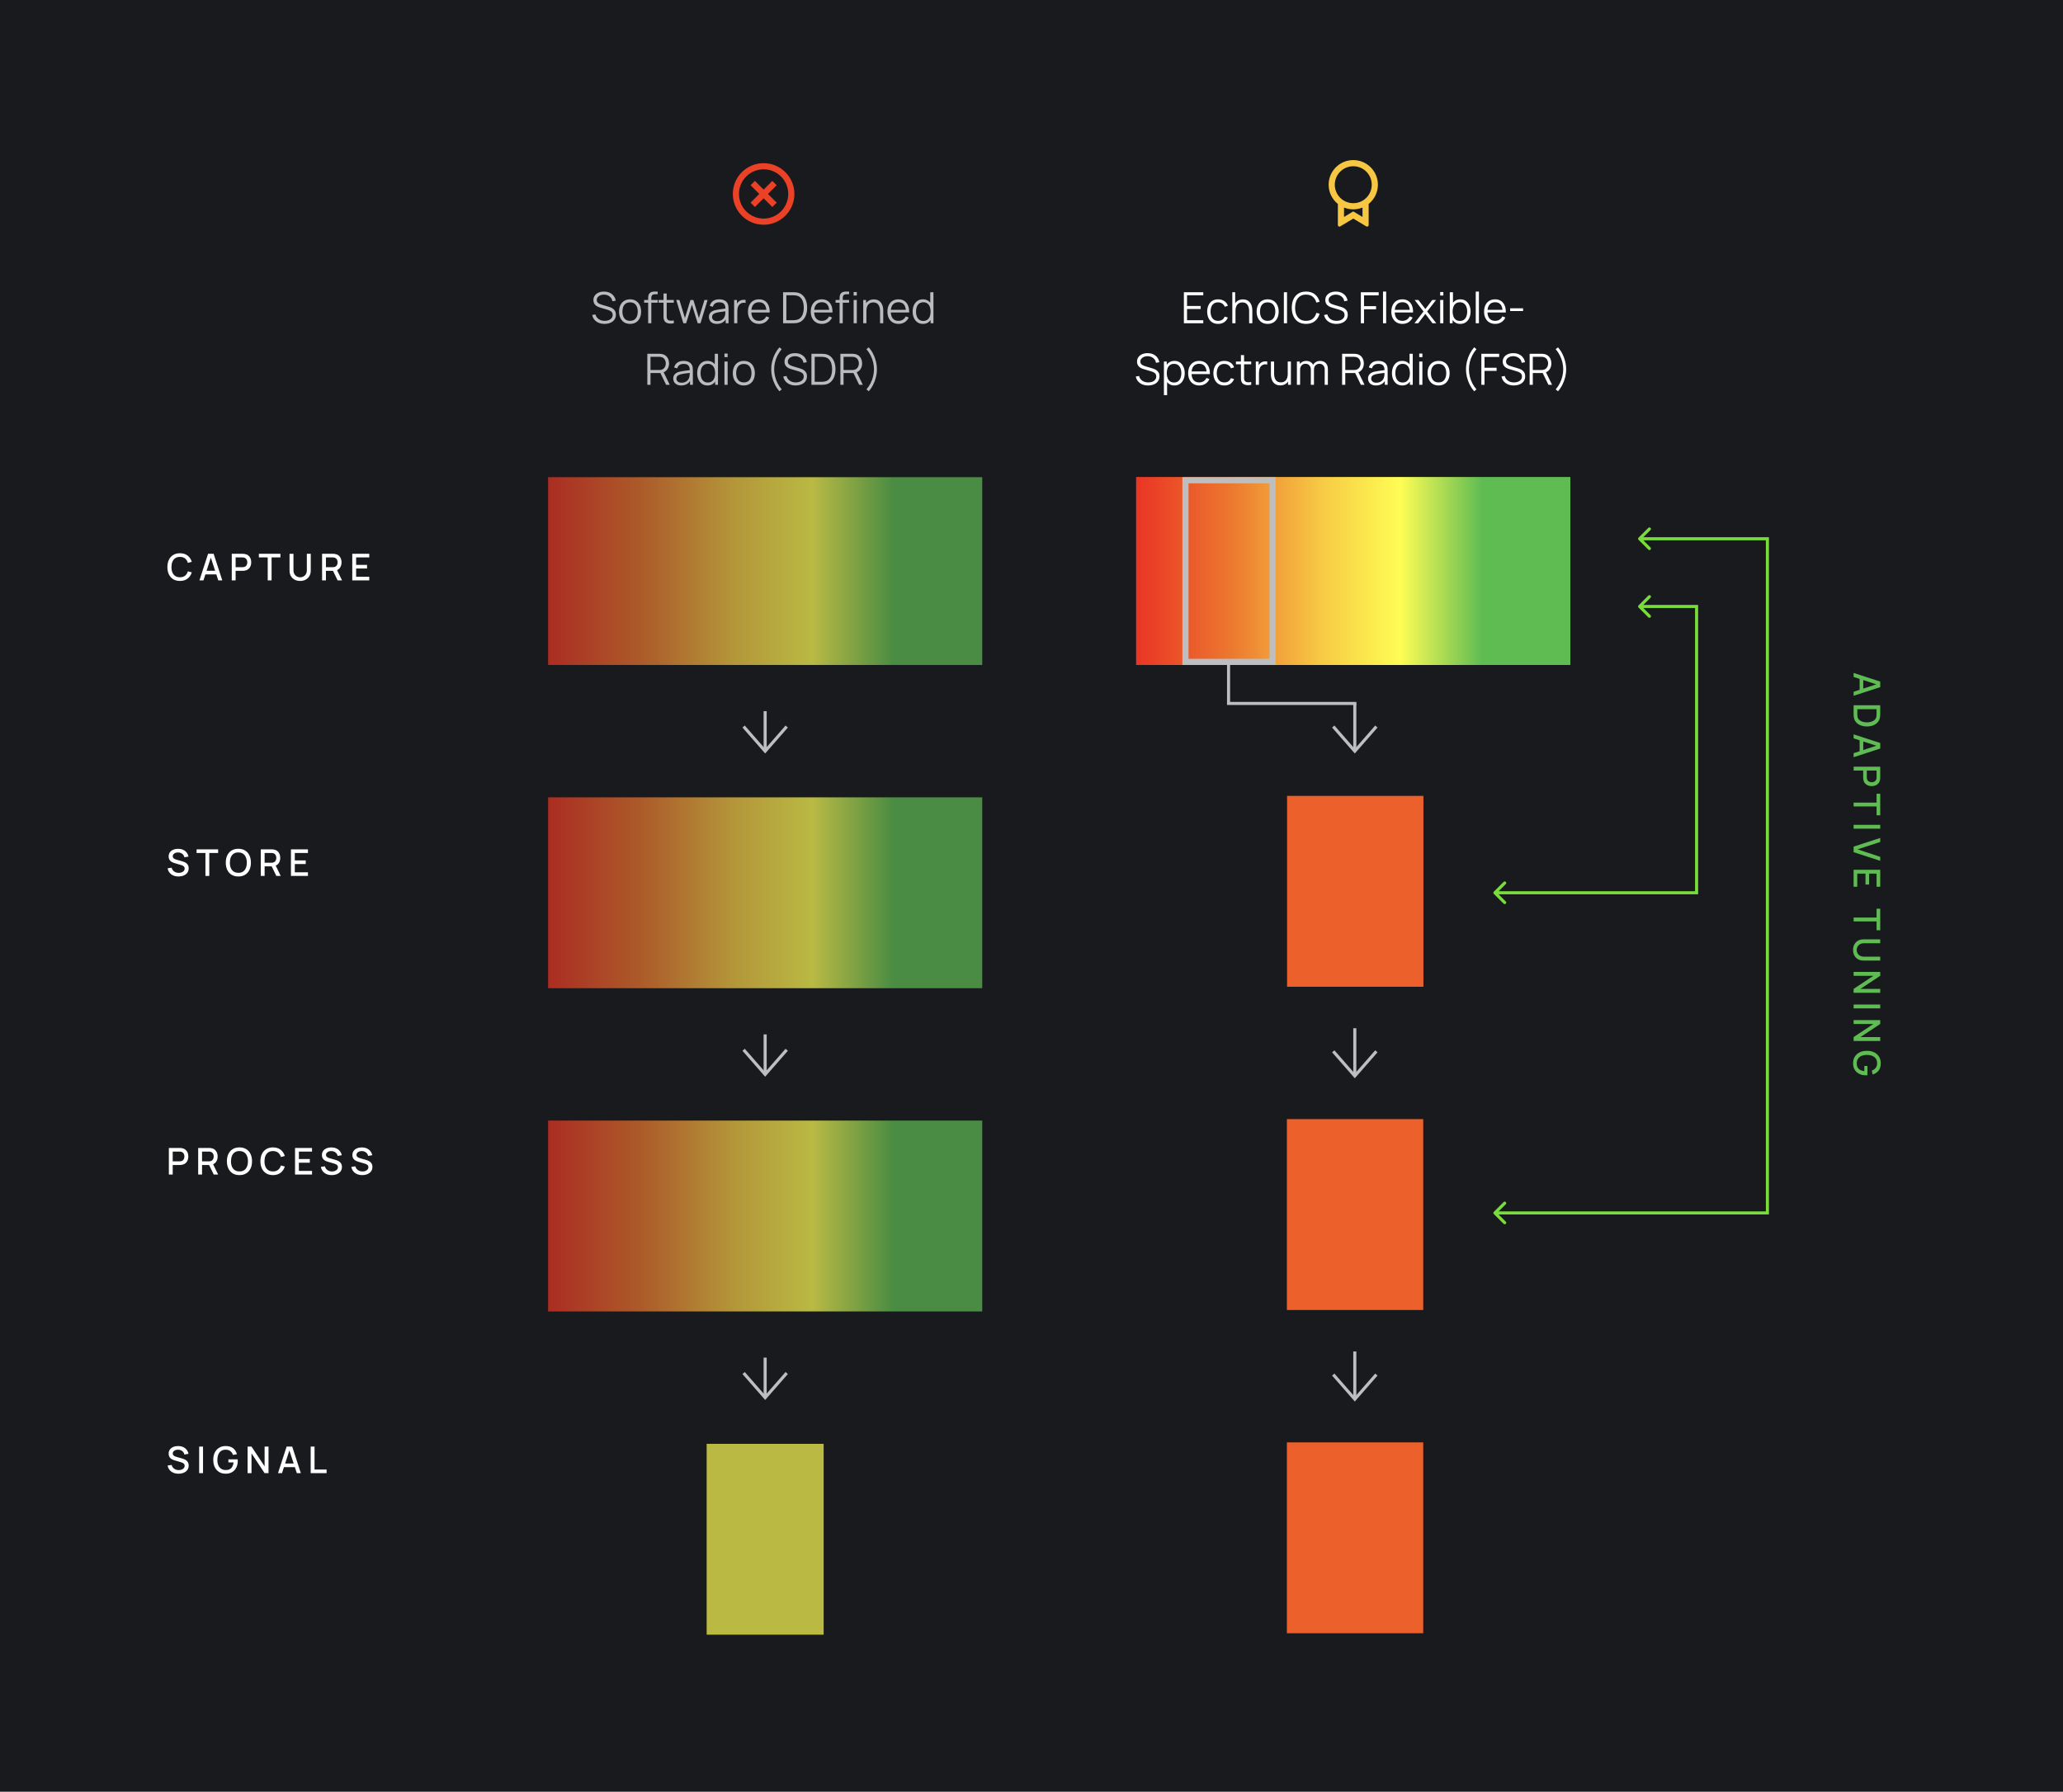 <?xml version="1.0" encoding="UTF-8" standalone="no"?>
<svg
   xmlns:dc="http://purl.org/dc/elements/1.1/"
   xmlns:cc="http://creativecommons.org/ns#"
   xmlns:rdf="http://www.w3.org/1999/02/22-rdf-syntax-ns#"
   xmlns:svg="http://www.w3.org/2000/svg"
   xmlns="http://www.w3.org/2000/svg"
   xmlns:sodipodi="http://sodipodi.sourceforge.net/DTD/sodipodi-0.dtd"
   xmlns:inkscape="http://www.inkscape.org/namespaces/inkscape"
   width="670"
   height="582"
   viewBox="0 0 670 582"
   fill="none"
   version="1.1"
   id="svg134"
   sodipodi:docname="sdr-better-frame.svg"
   inkscape:version="1.0.2-2 (e86c870879, 2021-01-15)">
  <sodipodi:namedview
     pagecolor="#ffffff"
     bordercolor="#666666"
     borderopacity="1"
     objecttolerance="10"
     gridtolerance="10"
     guidetolerance="10"
     inkscape:pageopacity="0"
     inkscape:pageshadow="2"
     inkscape:window-width="1920"
     inkscape:window-height="1147"
     id="namedview136"
     showgrid="false"
     inkscape:zoom="1.4776632"
     inkscape:cx="345.79309"
     inkscape:cy="291"
     inkscape:window-x="-8"
     inkscape:window-y="-8"
     inkscape:window-maximized="1"
     inkscape:current-layer="svg134" />
  <rect
     width="670"
     height="582"
     fill="#181a1d"
     id="rect2"
     x="0"
     y="0" />
  <path
     d="M58.446 188.708C57.582 188.708 56.846 188.52 56.238 188.144C55.63 187.764 55.164 187.236 54.84 186.56C54.52 185.884 54.36 185.1 54.36 184.208C54.36 183.316 54.52 182.532 54.84 181.856C55.164 181.18 55.63 180.654 56.238 180.278C56.846 179.898 57.582 179.708 58.446 179.708C59.442 179.708 60.266 179.96 60.918 180.464C61.574 180.968 62.03 181.646 62.286 182.498L61.014 182.84C60.846 182.236 60.546 181.762 60.114 181.418C59.686 181.074 59.13 180.902 58.446 180.902C57.834 180.902 57.324 181.04 56.916 181.316C56.508 181.592 56.2 181.978 55.992 182.474C55.788 182.97 55.686 183.548 55.686 184.208C55.682 184.868 55.782 185.446 55.986 185.942C56.194 186.438 56.502 186.824 56.91 187.1C57.322 187.376 57.834 187.514 58.446 187.514C59.13 187.514 59.686 187.342 60.114 186.998C60.546 186.65 60.846 186.176 61.014 185.576L62.286 185.918C62.03 186.77 61.574 187.448 60.918 187.952C60.266 188.456 59.442 188.708 58.446 188.708ZM64.771 188.528L67.579 179.888H69.385L72.193 188.528H70.891L68.305 180.644H68.629L66.073 188.528H64.771ZM66.229 186.578V185.402H70.741V186.578H66.229ZM75.27 188.528V179.888H78.762C78.846 179.888 78.95 179.892 79.074 179.9C79.198 179.904 79.316 179.916 79.428 179.936C79.908 180.012 80.308 180.176 80.628 180.428C80.952 180.68 81.194 180.998 81.354 181.382C81.514 181.766 81.594 182.19 81.594 182.654C81.594 183.122 81.514 183.548 81.354 183.932C81.194 184.316 80.952 184.634 80.628 184.886C80.308 185.138 79.908 185.302 79.428 185.378C79.316 185.394 79.196 185.406 79.068 185.414C78.944 185.422 78.842 185.426 78.762 185.426H76.524V188.528H75.27ZM76.524 184.238H78.714C78.794 184.238 78.882 184.234 78.978 184.226C79.078 184.218 79.172 184.204 79.26 184.184C79.516 184.124 79.722 184.014 79.878 183.854C80.034 183.69 80.146 183.502 80.214 183.29C80.282 183.078 80.316 182.866 80.316 182.654C80.316 182.442 80.282 182.232 80.214 182.024C80.146 181.812 80.034 181.626 79.878 181.466C79.722 181.302 79.516 181.19 79.26 181.13C79.172 181.106 79.078 181.09 78.978 181.082C78.882 181.074 78.794 181.07 78.714 181.07H76.524V184.238ZM86.947 188.528V181.07H84.073V179.888H91.075V181.07H88.201V188.528H86.947ZM97.479 188.708C96.803 188.708 96.205 188.57 95.685 188.294C95.169 188.014 94.765 187.624 94.473 187.124C94.181 186.62 94.035 186.028 94.035 185.348V179.894L95.307 179.888V185.282C95.307 185.65 95.369 185.974 95.493 186.254C95.617 186.534 95.783 186.768 95.991 186.956C96.199 187.144 96.431 187.286 96.687 187.382C96.947 187.478 97.211 187.526 97.479 187.526C97.751 187.526 98.015 187.478 98.271 187.382C98.531 187.282 98.765 187.138 98.973 186.95C99.181 186.762 99.345 186.528 99.465 186.248C99.589 185.968 99.651 185.646 99.651 185.282V179.888H100.923V185.348C100.923 186.024 100.777 186.614 100.485 187.118C100.193 187.622 99.787 188.014 99.267 188.294C98.751 188.57 98.155 188.708 97.479 188.708ZM104.602 188.528V179.888H108.094C108.178 179.888 108.282 179.892 108.406 179.9C108.53 179.904 108.648 179.916 108.76 179.936C109.24 180.012 109.64 180.176 109.96 180.428C110.284 180.68 110.526 180.998 110.686 181.382C110.846 181.766 110.926 182.19 110.926 182.654C110.926 183.342 110.75 183.936 110.398 184.436C110.046 184.932 109.518 185.242 108.814 185.366L108.304 185.426H105.856V188.528H104.602ZM109.654 188.528L107.95 185.012L109.216 184.688L111.088 188.528H109.654ZM105.856 184.238H108.046C108.126 184.238 108.214 184.234 108.31 184.226C108.41 184.218 108.504 184.204 108.592 184.184C108.848 184.124 109.054 184.014 109.21 183.854C109.366 183.69 109.478 183.502 109.546 183.29C109.614 183.078 109.648 182.866 109.648 182.654C109.648 182.442 109.614 182.232 109.546 182.024C109.478 181.812 109.366 181.626 109.21 181.466C109.054 181.302 108.848 181.19 108.592 181.13C108.504 181.106 108.41 181.09 108.31 181.082C108.214 181.074 108.126 181.07 108.046 181.07H105.856V184.238ZM114.406 188.528V179.888H119.926V181.07H115.66V183.494H119.206V184.676H115.66V187.346H119.926V188.528H114.406Z"
     fill="white"
     id="path4" />
  <path
     d="M602 218.59L610.64 221.398L610.64 223.204L602 226.012L602 224.71L609.884 222.124L609.884 222.448L602 219.892L602 218.59ZM603.95 220.048L605.126 220.048L605.126 224.56L603.95 224.56L603.95 220.048ZM602 229.088L610.64 229.088L610.64 231.794C610.64 231.874 610.638 232.022 610.634 232.238C610.63 232.458 610.614 232.668 610.586 232.868C610.502 233.544 610.26 234.112 609.86 234.572C609.46 235.036 608.952 235.386 608.336 235.622C607.724 235.858 607.052 235.976 606.32 235.976C605.584 235.976 604.908 235.858 604.292 235.622C603.68 235.386 603.174 235.036 602.774 234.572C602.378 234.112 602.138 233.544 602.054 232.868C602.026 232.668 602.01 232.458 602.006 232.238C602.002 232.022 602 231.874 602 231.794L602 229.088ZM603.194 230.372L603.194 231.794C603.194 231.93 603.198 232.092 603.206 232.28C603.214 232.468 603.23 232.634 603.254 232.778C603.338 233.218 603.528 233.574 603.824 233.846C604.124 234.122 604.492 234.324 604.928 234.452C605.364 234.58 605.828 234.644 606.32 234.644C606.828 234.644 607.298 234.578 607.73 234.446C608.166 234.314 608.53 234.11 608.822 233.834C609.118 233.562 609.306 233.21 609.386 232.778C609.414 232.634 609.43 232.466 609.434 232.274C609.442 232.086 609.446 231.926 609.446 231.794L609.446 230.372L603.194 230.372ZM602 238.539L610.64 241.347L610.64 243.153L602 245.961L602 244.659L609.884 242.073L609.884 242.397L602 239.841L602 238.539ZM603.95 239.997L605.126 239.997L605.126 244.509L603.95 244.509L603.95 239.997ZM602 249.037L610.64 249.037L610.64 252.529C610.64 252.613 610.636 252.717 610.628 252.841C610.624 252.965 610.612 253.083 610.592 253.195C610.516 253.675 610.352 254.075 610.1 254.395C609.848 254.719 609.53 254.961 609.146 255.121C608.762 255.281 608.338 255.361 607.874 255.361C607.406 255.361 606.98 255.281 606.596 255.121C606.212 254.961 605.894 254.719 605.642 254.395C605.39 254.075 605.226 253.675 605.15 253.195C605.134 253.083 605.122 252.963 605.114 252.835C605.106 252.711 605.102 252.609 605.102 252.529L605.102 250.291L602 250.291L602 249.037ZM606.29 250.291L606.29 252.481C606.29 252.561 606.294 252.649 606.302 252.745C606.31 252.845 606.324 252.939 606.344 253.027C606.404 253.283 606.514 253.489 606.674 253.645C606.838 253.801 607.026 253.913 607.238 253.981C607.45 254.049 607.662 254.083 607.874 254.083C608.086 254.083 608.296 254.049 608.504 253.981C608.716 253.913 608.902 253.801 609.062 253.645C609.226 253.489 609.338 253.283 609.398 253.027C609.422 252.939 609.438 252.845 609.446 252.745C609.454 252.649 609.458 252.561 609.458 252.481L609.458 250.291L606.29 250.291ZM602 260.715L609.458 260.715L609.458 257.841L610.64 257.841L610.64 264.843L609.458 264.843L609.458 261.969L602 261.969L602 260.715ZM602 267.923L610.64 267.923L610.64 269.177L602 269.177L602 267.923ZM602 275.007L610.64 272.199L610.64 273.501L603.266 275.895L610.64 278.319L610.64 279.621L602 276.813L602 275.007ZM602 282.526L610.64 282.526L610.64 288.046L609.458 288.046L609.458 283.78L607.034 283.78L607.034 287.326L605.852 287.326L605.852 283.78L603.182 283.78L603.182 288.046L602 288.046L602 282.526ZM602 298.043L609.458 298.043L609.458 295.169L610.64 295.169L610.64 302.171L609.458 302.171L609.458 299.297L602 299.297L602 298.043ZM601.82 308.575C601.82 307.899 601.958 307.301 602.234 306.781C602.514 306.265 602.904 305.861 603.404 305.569C603.908 305.277 604.5 305.131 605.18 305.131L610.634 305.131L610.64 306.403L605.246 306.403C604.878 306.403 604.554 306.465 604.274 306.589C603.994 306.713 603.76 306.879 603.572 307.087C603.384 307.295 603.242 307.527 603.146 307.783C603.05 308.043 603.002 308.307 603.002 308.575C603.002 308.847 603.05 309.111 603.146 309.367C603.246 309.627 603.39 309.861 603.578 310.069C603.766 310.277 604 310.441 604.28 310.561C604.56 310.685 604.882 310.747 605.246 310.747L610.64 310.747L610.64 312.019L605.18 312.019C604.504 312.019 603.914 311.873 603.41 311.581C602.906 311.289 602.514 310.883 602.234 310.363C601.958 309.847 601.82 309.251 601.82 308.575ZM602 315.697L610.64 315.697L610.64 316.969L604.22 321.223L610.64 321.223L610.64 322.495L602 322.495L602 321.223L608.426 316.969L602 316.969L602 315.697ZM602 326.29L610.64 326.29L610.64 327.544L602 327.544L602 326.29ZM602 331.346L610.64 331.346L610.64 332.618L604.22 336.872L610.64 336.872L610.64 338.144L602 338.144L602 336.872L608.426 332.618L602 332.618L602 331.346ZM601.82 345.353C601.82 344.773 601.92 344.239 602.12 343.751C602.324 343.263 602.62 342.839 603.008 342.479C603.396 342.119 603.868 341.839 604.424 341.639C604.98 341.439 605.612 341.339 606.32 341.339C607.252 341.339 608.052 341.509 608.72 341.849C609.392 342.189 609.908 342.661 610.268 343.265C610.632 343.869 610.814 344.565 610.814 345.353C610.814 346.369 610.578 347.179 610.106 347.783C609.634 348.391 608.982 348.805 608.15 349.025L607.922 347.753C608.438 347.577 608.85 347.293 609.158 346.901C609.466 346.509 609.622 346.017 609.626 345.425C609.63 344.813 609.494 344.303 609.218 343.895C608.942 343.491 608.554 343.187 608.054 342.983C607.558 342.779 606.98 342.675 606.32 342.671C605.66 342.667 605.082 342.767 604.586 342.971C604.094 343.175 603.71 343.481 603.434 343.889C603.158 344.301 603.018 344.813 603.014 345.425C603.006 345.917 603.096 346.339 603.284 346.691C603.476 347.047 603.756 347.329 604.124 347.537C604.492 347.745 604.944 347.879 605.48 347.939L605.48 346.259L606.488 346.259L606.488 349.271C606.416 349.279 606.32 349.285 606.2 349.289C606.084 349.293 606.01 349.295 605.978 349.295C605.178 349.295 604.464 349.141 603.836 348.833C603.208 348.525 602.714 348.077 602.354 347.489C601.998 346.901 601.82 346.189 601.82 345.353Z"
     fill="#5FBC53"
     id="path6" />
  <path
     d="M248 73C242.477 73 238 68.523 238 63C238 57.477 242.477 53 248 53C253.523 53 258 57.477 258 63C258 68.523 253.523 73 248 73ZM248 71C252.418 71 256 67.418 256 63C256 58.582 252.418 55 248 55C243.582 55 240 58.582 240 63C240 67.418 243.582 71 248 71ZM248 61.586L250.828 58.757L252.243 60.172L249.414 63L252.243 65.828L250.828 67.243L248 64.414L245.172 67.243L243.757 65.828L246.586 63L243.757 60.172L245.172 58.757L248 61.586Z"
     fill="#EB4127"
     id="path8" />
  <path
     opacity="0.7"
     d="M196.343 105.21C195.639 105.21 195.004 105.093 194.439 104.86C193.879 104.622 193.415 104.286 193.046 103.852C192.682 103.418 192.444 102.902 192.332 102.305L193.382 102.13C193.55 102.783 193.905 103.297 194.446 103.67C194.988 104.039 195.634 104.223 196.385 104.223C196.88 104.223 197.323 104.146 197.715 103.992C198.107 103.833 198.415 103.609 198.639 103.32C198.863 103.031 198.975 102.688 198.975 102.291C198.975 102.03 198.929 101.808 198.835 101.626C198.742 101.439 198.618 101.285 198.464 101.164C198.31 101.043 198.142 100.942 197.96 100.863C197.778 100.779 197.601 100.711 197.428 100.66L194.873 99.897C194.565 99.808 194.281 99.696 194.019 99.561C193.758 99.421 193.529 99.255 193.333 99.064C193.142 98.868 192.993 98.639 192.885 98.378C192.778 98.117 192.724 97.818 192.724 97.482C192.724 96.913 192.874 96.42 193.172 96.005C193.471 95.59 193.879 95.27 194.397 95.046C194.915 94.822 195.506 94.712 196.168 94.717C196.84 94.717 197.44 94.836 197.967 95.074C198.499 95.312 198.938 95.653 199.283 96.096C199.629 96.535 199.857 97.055 199.969 97.657L198.891 97.853C198.821 97.414 198.66 97.034 198.408 96.712C198.156 96.39 197.834 96.143 197.442 95.97C197.055 95.793 196.628 95.702 196.161 95.697C195.709 95.697 195.305 95.774 194.95 95.928C194.6 96.077 194.323 96.283 194.117 96.544C193.912 96.805 193.809 97.104 193.809 97.44C193.809 97.781 193.903 98.054 194.089 98.259C194.281 98.464 194.514 98.625 194.789 98.742C195.069 98.859 195.34 98.954 195.601 99.029L197.575 99.61C197.781 99.666 198.021 99.748 198.296 99.855C198.576 99.958 198.847 100.107 199.108 100.303C199.374 100.494 199.594 100.746 199.766 101.059C199.939 101.372 200.025 101.768 200.025 102.249C200.025 102.716 199.932 103.133 199.745 103.502C199.563 103.871 199.304 104.181 198.968 104.433C198.637 104.685 198.247 104.876 197.799 105.007C197.356 105.142 196.871 105.21 196.343 105.21ZM204.627 105.21C203.876 105.21 203.234 105.04 202.702 104.699C202.17 104.358 201.762 103.887 201.477 103.285C201.193 102.683 201.05 101.992 201.05 101.213C201.05 100.42 201.195 99.724 201.484 99.127C201.774 98.53 202.184 98.065 202.716 97.734C203.253 97.398 203.89 97.23 204.627 97.23C205.383 97.23 206.027 97.4 206.559 97.741C207.096 98.077 207.504 98.546 207.784 99.148C208.069 99.745 208.211 100.434 208.211 101.213C208.211 102.006 208.069 102.704 207.784 103.306C207.5 103.903 207.089 104.37 206.552 104.706C206.016 105.042 205.374 105.21 204.627 105.21ZM204.627 104.223C205.467 104.223 206.093 103.945 206.503 103.39C206.914 102.83 207.119 102.104 207.119 101.213C207.119 100.298 206.912 99.57 206.496 99.029C206.086 98.488 205.463 98.217 204.627 98.217C204.063 98.217 203.596 98.345 203.227 98.602C202.863 98.854 202.59 99.206 202.408 99.659C202.231 100.107 202.142 100.625 202.142 101.213C202.142 102.123 202.352 102.853 202.772 103.404C203.192 103.95 203.811 104.223 204.627 104.223ZM210.504 105V96.88C210.504 96.684 210.514 96.49 210.532 96.299C210.556 96.108 210.6 95.926 210.665 95.753C210.731 95.576 210.833 95.412 210.973 95.263C211.127 95.095 211.295 94.974 211.477 94.899C211.659 94.82 211.848 94.768 212.044 94.745C212.245 94.722 212.441 94.71 212.632 94.71H213.598V95.578H212.702C212.31 95.578 212.016 95.674 211.82 95.865C211.629 96.056 211.533 96.357 211.533 96.768V105H210.504ZM209.195 98.322V97.44H213.598V98.322H209.195ZM218.834 105C218.41 105.089 217.99 105.124 217.574 105.105C217.164 105.086 216.795 104.998 216.468 104.839C216.146 104.68 215.901 104.433 215.733 104.097C215.598 103.817 215.523 103.535 215.509 103.25C215.5 102.961 215.495 102.632 215.495 102.263V95.34H216.517V102.221C216.517 102.538 216.52 102.804 216.524 103.019C216.534 103.229 216.583 103.416 216.671 103.579C216.839 103.892 217.105 104.078 217.469 104.139C217.838 104.2 218.293 104.186 218.834 104.097V105ZM213.878 98.322V97.44H218.834V98.322H213.878ZM221.934 105L219.624 97.433L220.653 97.44L222.445 103.313L224.244 97.44H225.182L226.981 103.313L228.787 97.44H229.809L227.499 105H226.603L224.713 98.98L222.83 105H221.934ZM232.809 105.21C232.24 105.21 231.761 105.107 231.374 104.902C230.991 104.697 230.704 104.424 230.513 104.083C230.322 103.742 230.226 103.371 230.226 102.97C230.226 102.559 230.308 102.209 230.471 101.92C230.639 101.626 230.865 101.386 231.15 101.199C231.439 101.012 231.773 100.87 232.151 100.772C232.534 100.679 232.956 100.597 233.418 100.527C233.885 100.452 234.34 100.389 234.783 100.338C235.231 100.282 235.623 100.228 235.959 100.177L235.595 100.401C235.609 99.654 235.464 99.101 235.161 98.742C234.858 98.383 234.33 98.203 233.579 98.203C233.061 98.203 232.622 98.32 232.263 98.553C231.908 98.786 231.659 99.155 231.514 99.659L230.513 99.365C230.686 98.688 231.033 98.163 231.556 97.79C232.079 97.417 232.758 97.23 233.593 97.23C234.284 97.23 234.869 97.361 235.35 97.622C235.835 97.879 236.178 98.252 236.379 98.742C236.472 98.961 236.533 99.206 236.561 99.477C236.589 99.748 236.603 100.023 236.603 100.303V105H235.686V103.103L235.952 103.215C235.695 103.864 235.296 104.358 234.755 104.699C234.214 105.04 233.565 105.21 232.809 105.21ZM232.928 104.321C233.409 104.321 233.829 104.235 234.188 104.062C234.547 103.889 234.837 103.654 235.056 103.355C235.275 103.052 235.418 102.711 235.483 102.333C235.539 102.09 235.569 101.824 235.574 101.535C235.579 101.241 235.581 101.022 235.581 100.877L235.973 101.08C235.623 101.127 235.243 101.173 234.832 101.22C234.426 101.267 234.025 101.32 233.628 101.381C233.236 101.442 232.881 101.514 232.564 101.598C232.349 101.659 232.142 101.745 231.941 101.857C231.74 101.964 231.575 102.109 231.444 102.291C231.318 102.473 231.255 102.699 231.255 102.97C231.255 103.189 231.309 103.402 231.416 103.607C231.528 103.812 231.705 103.983 231.948 104.118C232.195 104.253 232.522 104.321 232.928 104.321ZM238.425 105V97.44H239.349V99.26L239.167 99.022C239.251 98.798 239.361 98.593 239.496 98.406C239.632 98.215 239.779 98.058 239.937 97.937C240.133 97.764 240.362 97.634 240.623 97.545C240.885 97.452 241.148 97.398 241.414 97.384C241.68 97.365 241.923 97.384 242.142 97.44V98.406C241.867 98.336 241.566 98.32 241.239 98.357C240.913 98.394 240.612 98.525 240.336 98.749C240.084 98.945 239.895 99.181 239.769 99.456C239.643 99.727 239.559 100.016 239.517 100.324C239.475 100.627 239.454 100.928 239.454 101.227V105H238.425ZM246.533 105.21C245.795 105.21 245.156 105.047 244.615 104.72C244.078 104.393 243.66 103.934 243.362 103.341C243.063 102.748 242.914 102.053 242.914 101.255C242.914 100.429 243.061 99.715 243.355 99.113C243.649 98.511 244.062 98.047 244.594 97.72C245.13 97.393 245.763 97.23 246.491 97.23C247.237 97.23 247.874 97.403 248.402 97.748C248.929 98.089 249.328 98.579 249.599 99.218C249.869 99.857 249.993 100.62 249.97 101.507H248.92V101.143C248.901 100.163 248.689 99.423 248.283 98.924C247.881 98.425 247.293 98.175 246.519 98.175C245.707 98.175 245.084 98.439 244.65 98.966C244.22 99.493 244.006 100.245 244.006 101.22C244.006 102.172 244.22 102.912 244.65 103.439C245.084 103.962 245.697 104.223 246.491 104.223C247.032 104.223 247.503 104.099 247.905 103.852C248.311 103.6 248.63 103.238 248.864 102.767L249.823 103.138C249.524 103.796 249.083 104.307 248.5 104.671C247.921 105.03 247.265 105.21 246.533 105.21ZM243.642 101.507V100.646H249.417V101.507H243.642ZM254.326 105V94.92H257.385C257.492 94.92 257.674 94.922 257.931 94.927C258.192 94.932 258.442 94.95 258.68 94.983C259.445 95.09 260.084 95.375 260.598 95.837C261.111 96.299 261.496 96.887 261.753 97.601C262.009 98.315 262.138 99.101 262.138 99.96C262.138 100.819 262.009 101.605 261.753 102.319C261.496 103.033 261.111 103.621 260.598 104.083C260.084 104.545 259.445 104.83 258.68 104.937C258.446 104.965 258.197 104.984 257.931 104.993C257.665 104.998 257.483 105 257.385 105H254.326ZM255.39 104.013H257.385C257.576 104.013 257.781 104.008 258.001 103.999C258.225 103.985 258.416 103.962 258.575 103.929C259.163 103.826 259.636 103.588 259.996 103.215C260.36 102.842 260.626 102.375 260.794 101.815C260.962 101.25 261.046 100.632 261.046 99.96C261.046 99.283 260.962 98.663 260.794 98.098C260.626 97.533 260.36 97.067 259.996 96.698C259.632 96.329 259.158 96.094 258.575 95.991C258.416 95.958 258.222 95.937 257.994 95.928C257.77 95.914 257.567 95.907 257.385 95.907H255.39V104.013ZM266.931 105.21C266.194 105.21 265.554 105.047 265.013 104.72C264.476 104.393 264.059 103.934 263.76 103.341C263.461 102.748 263.312 102.053 263.312 101.255C263.312 100.429 263.459 99.715 263.753 99.113C264.047 98.511 264.46 98.047 264.992 97.72C265.529 97.393 266.161 97.23 266.889 97.23C267.636 97.23 268.273 97.403 268.8 97.748C269.327 98.089 269.726 98.579 269.997 99.218C270.268 99.857 270.391 100.62 270.368 101.507H269.318V101.143C269.299 100.163 269.087 99.423 268.681 98.924C268.28 98.425 267.692 98.175 266.917 98.175C266.105 98.175 265.482 98.439 265.048 98.966C264.619 99.493 264.404 100.245 264.404 101.22C264.404 102.172 264.619 102.912 265.048 103.439C265.482 103.962 266.096 104.223 266.889 104.223C267.43 104.223 267.902 104.099 268.303 103.852C268.709 103.6 269.029 103.238 269.262 102.767L270.221 103.138C269.922 103.796 269.481 104.307 268.898 104.671C268.319 105.03 267.664 105.21 266.931 105.21ZM264.04 101.507V100.646H269.815V101.507H264.04ZM272.67 105V96.88C272.67 96.684 272.68 96.49 272.698 96.299C272.722 96.108 272.766 95.926 272.831 95.753C272.897 95.576 272.999 95.412 273.139 95.263C273.293 95.095 273.461 94.974 273.643 94.899C273.825 94.82 274.014 94.768 274.21 94.745C274.411 94.722 274.607 94.71 274.798 94.71H275.764V95.578H274.868C274.476 95.578 274.182 95.674 273.986 95.865C273.795 96.056 273.699 96.357 273.699 96.768V105H272.67ZM271.361 98.322V97.44H275.764V98.322H271.361ZM277.234 96.005V94.85H278.263V96.005H277.234ZM277.234 105V97.44H278.263V105H277.234ZM285.817 105V101.143C285.817 100.723 285.777 100.338 285.698 99.988C285.619 99.633 285.49 99.325 285.313 99.064C285.14 98.798 284.914 98.593 284.634 98.448C284.359 98.303 284.023 98.231 283.626 98.231C283.262 98.231 282.94 98.294 282.66 98.42C282.385 98.546 282.151 98.728 281.96 98.966C281.773 99.199 281.631 99.484 281.533 99.82C281.435 100.156 281.386 100.539 281.386 100.968L280.658 100.807C280.658 100.032 280.793 99.381 281.064 98.854C281.335 98.327 281.708 97.928 282.184 97.657C282.66 97.386 283.206 97.251 283.822 97.251C284.275 97.251 284.669 97.321 285.005 97.461C285.346 97.601 285.633 97.79 285.866 98.028C286.104 98.266 286.295 98.539 286.44 98.847C286.585 99.15 286.69 99.475 286.755 99.82C286.82 100.161 286.853 100.501 286.853 100.842V105H285.817ZM280.35 105V97.44H281.281V99.302H281.386V105H280.35ZM291.827 105.21C291.09 105.21 290.451 105.047 289.909 104.72C289.373 104.393 288.955 103.934 288.656 103.341C288.358 102.748 288.208 102.053 288.208 101.255C288.208 100.429 288.355 99.715 288.649 99.113C288.943 98.511 289.356 98.047 289.888 97.72C290.425 97.393 291.057 97.23 291.785 97.23C292.532 97.23 293.169 97.403 293.696 97.748C294.224 98.089 294.623 98.579 294.893 99.218C295.164 99.857 295.288 100.62 295.264 101.507H294.214V101.143C294.196 100.163 293.983 99.423 293.577 98.924C293.176 98.425 292.588 98.175 291.813 98.175C291.001 98.175 290.378 98.439 289.944 98.966C289.515 99.493 289.3 100.245 289.3 101.22C289.3 102.172 289.515 102.912 289.944 103.439C290.378 103.962 290.992 104.223 291.785 104.223C292.327 104.223 292.798 104.099 293.199 103.852C293.605 103.6 293.925 103.238 294.158 102.767L295.117 103.138C294.819 103.796 294.378 104.307 293.794 104.671C293.216 105.03 292.56 105.21 291.827 105.21ZM288.936 101.507V100.646H294.711V101.507H288.936ZM299.751 105.21C299.046 105.21 298.444 105.035 297.945 104.685C297.446 104.33 297.063 103.852 296.797 103.25C296.531 102.648 296.398 101.969 296.398 101.213C296.398 100.462 296.529 99.785 296.79 99.183C297.056 98.581 297.436 98.105 297.931 97.755C298.426 97.405 299.018 97.23 299.709 97.23C300.418 97.23 301.016 97.403 301.501 97.748C301.986 98.093 302.353 98.567 302.6 99.169C302.852 99.766 302.978 100.448 302.978 101.213C302.978 101.964 302.854 102.643 302.607 103.25C302.36 103.852 301.996 104.33 301.515 104.685C301.034 105.035 300.446 105.21 299.751 105.21ZM299.856 104.251C300.393 104.251 300.836 104.12 301.186 103.859C301.536 103.598 301.797 103.238 301.97 102.781C302.143 102.319 302.229 101.796 302.229 101.213C302.229 100.62 302.143 100.098 301.97 99.645C301.797 99.188 301.536 98.831 301.186 98.574C300.841 98.317 300.404 98.189 299.877 98.189C299.336 98.189 298.888 98.322 298.533 98.588C298.178 98.854 297.915 99.216 297.742 99.673C297.574 100.13 297.49 100.644 297.49 101.213C297.49 101.787 297.576 102.305 297.749 102.767C297.926 103.224 298.19 103.586 298.54 103.852C298.89 104.118 299.329 104.251 299.856 104.251ZM302.229 105V99.309H302.117V94.92H303.153V105H302.229ZM210.234 125V114.92H214.126C214.224 114.92 214.334 114.925 214.455 114.934C214.581 114.939 214.707 114.953 214.833 114.976C215.36 115.055 215.806 115.24 216.17 115.529C216.539 115.814 216.816 116.173 217.003 116.607C217.194 117.041 217.29 117.522 217.29 118.049C217.29 118.81 217.089 119.47 216.688 120.03C216.287 120.59 215.713 120.942 214.966 121.087L214.609 121.171H211.263V125H210.234ZM216.338 125L214.35 120.898L215.337 120.52L217.521 125H216.338ZM211.263 120.191H214.098C214.182 120.191 214.28 120.186 214.392 120.177C214.504 120.168 214.614 120.151 214.721 120.128C215.066 120.053 215.349 119.911 215.568 119.701C215.792 119.491 215.958 119.241 216.065 118.952C216.177 118.663 216.233 118.362 216.233 118.049C216.233 117.736 216.177 117.435 216.065 117.146C215.958 116.852 215.792 116.6 215.568 116.39C215.349 116.18 215.066 116.038 214.721 115.963C214.614 115.94 214.504 115.926 214.392 115.921C214.28 115.912 214.182 115.907 214.098 115.907H211.263V120.191ZM221.229 125.21C220.66 125.21 220.181 125.107 219.794 124.902C219.411 124.697 219.124 124.424 218.933 124.083C218.742 123.742 218.646 123.371 218.646 122.97C218.646 122.559 218.728 122.209 218.891 121.92C219.059 121.626 219.285 121.386 219.57 121.199C219.859 121.012 220.193 120.87 220.571 120.772C220.954 120.679 221.376 120.597 221.838 120.527C222.305 120.452 222.76 120.389 223.203 120.338C223.651 120.282 224.043 120.228 224.379 120.177L224.015 120.401C224.029 119.654 223.884 119.101 223.581 118.742C223.278 118.383 222.75 118.203 221.999 118.203C221.481 118.203 221.042 118.32 220.683 118.553C220.328 118.786 220.079 119.155 219.934 119.659L218.933 119.365C219.106 118.688 219.453 118.163 219.976 117.79C220.499 117.417 221.178 117.23 222.013 117.23C222.704 117.23 223.289 117.361 223.77 117.622C224.255 117.879 224.598 118.252 224.799 118.742C224.892 118.961 224.953 119.206 224.981 119.477C225.009 119.748 225.023 120.023 225.023 120.303V125H224.106V123.103L224.372 123.215C224.115 123.864 223.716 124.358 223.175 124.699C222.634 125.04 221.985 125.21 221.229 125.21ZM221.348 124.321C221.829 124.321 222.249 124.235 222.608 124.062C222.967 123.889 223.257 123.654 223.476 123.355C223.695 123.052 223.838 122.711 223.903 122.333C223.959 122.09 223.989 121.824 223.994 121.535C223.999 121.241 224.001 121.022 224.001 120.877L224.393 121.08C224.043 121.127 223.663 121.173 223.252 121.22C222.846 121.267 222.445 121.32 222.048 121.381C221.656 121.442 221.301 121.514 220.984 121.598C220.769 121.659 220.562 121.745 220.361 121.857C220.16 121.964 219.995 122.109 219.864 122.291C219.738 122.473 219.675 122.699 219.675 122.97C219.675 123.189 219.729 123.402 219.836 123.607C219.948 123.812 220.125 123.983 220.368 124.118C220.615 124.253 220.942 124.321 221.348 124.321ZM229.778 125.21C229.074 125.21 228.472 125.035 227.972 124.685C227.473 124.33 227.09 123.852 226.824 123.25C226.558 122.648 226.425 121.969 226.425 121.213C226.425 120.462 226.556 119.785 226.817 119.183C227.083 118.581 227.464 118.105 227.958 117.755C228.453 117.405 229.046 117.23 229.736 117.23C230.446 117.23 231.043 117.403 231.528 117.748C232.014 118.093 232.38 118.567 232.627 119.169C232.879 119.766 233.005 120.448 233.005 121.213C233.005 121.964 232.882 122.643 232.634 123.25C232.387 123.852 232.023 124.33 231.542 124.685C231.062 125.035 230.474 125.21 229.778 125.21ZM229.883 124.251C230.42 124.251 230.863 124.12 231.213 123.859C231.563 123.598 231.825 123.238 231.997 122.781C232.17 122.319 232.256 121.796 232.256 121.213C232.256 120.62 232.17 120.098 231.997 119.645C231.825 119.188 231.563 118.831 231.213 118.574C230.868 118.317 230.432 118.189 229.904 118.189C229.363 118.189 228.915 118.322 228.56 118.588C228.206 118.854 227.942 119.216 227.769 119.673C227.601 120.13 227.517 120.644 227.517 121.213C227.517 121.787 227.604 122.305 227.776 122.767C227.954 123.224 228.217 123.586 228.567 123.852C228.917 124.118 229.356 124.251 229.883 124.251ZM232.256 125V119.309H232.144V114.92H233.18V125H232.256ZM235.284 116.005V114.85H236.313V116.005H235.284ZM235.284 125V117.44H236.313V125H235.284ZM241.569 125.21C240.817 125.21 240.176 125.04 239.644 124.699C239.112 124.358 238.703 123.887 238.419 123.285C238.134 122.683 237.992 121.992 237.992 121.213C237.992 120.42 238.136 119.724 238.426 119.127C238.715 118.53 239.126 118.065 239.658 117.734C240.194 117.398 240.831 117.23 241.569 117.23C242.325 117.23 242.969 117.4 243.501 117.741C244.037 118.077 244.446 118.546 244.726 119.148C245.01 119.745 245.153 120.434 245.153 121.213C245.153 122.006 245.01 122.704 244.726 123.306C244.441 123.903 244.03 124.37 243.494 124.706C242.957 125.042 242.315 125.21 241.569 125.21ZM241.569 124.223C242.409 124.223 243.034 123.945 243.445 123.39C243.855 122.83 244.061 122.104 244.061 121.213C244.061 120.298 243.853 119.57 243.438 119.029C243.027 118.488 242.404 118.217 241.569 118.217C241.004 118.217 240.537 118.345 240.169 118.602C239.805 118.854 239.532 119.206 239.35 119.659C239.172 120.107 239.084 120.625 239.084 121.213C239.084 122.123 239.294 122.853 239.714 123.404C240.134 123.95 240.752 124.223 241.569 124.223ZM253.119 127.093C252.568 126.463 252.094 125.761 251.698 124.986C251.306 124.207 251.002 123.39 250.788 122.536C250.578 121.682 250.475 120.823 250.48 119.96C250.475 119.097 250.578 118.238 250.788 117.384C251.002 116.525 251.306 115.709 251.698 114.934C252.094 114.159 252.568 113.457 253.119 112.827L253.875 113.415C253.333 114.064 252.881 114.745 252.517 115.459C252.153 116.168 251.88 116.901 251.698 117.657C251.52 118.413 251.429 119.181 251.425 119.96C251.429 120.73 251.523 121.498 251.705 122.263C251.891 123.024 252.164 123.763 252.524 124.482C252.888 125.196 253.338 125.866 253.875 126.491L253.119 127.093ZM258.4 125.21C257.695 125.21 257.061 125.093 256.496 124.86C255.936 124.622 255.472 124.286 255.103 123.852C254.739 123.418 254.501 122.902 254.389 122.305L255.439 122.13C255.607 122.783 255.962 123.297 256.503 123.67C257.044 124.039 257.691 124.223 258.442 124.223C258.937 124.223 259.38 124.146 259.772 123.992C260.164 123.833 260.472 123.609 260.696 123.32C260.92 123.031 261.032 122.688 261.032 122.291C261.032 122.03 260.985 121.808 260.892 121.626C260.799 121.439 260.675 121.285 260.521 121.164C260.367 121.043 260.199 120.942 260.017 120.863C259.835 120.779 259.658 120.711 259.485 120.66L256.93 119.897C256.622 119.808 256.337 119.696 256.076 119.561C255.815 119.421 255.586 119.255 255.39 119.064C255.199 118.868 255.049 118.639 254.942 118.378C254.835 118.117 254.781 117.818 254.781 117.482C254.781 116.913 254.93 116.42 255.229 116.005C255.528 115.59 255.936 115.27 256.454 115.046C256.972 114.822 257.562 114.712 258.225 114.717C258.897 114.717 259.497 114.836 260.024 115.074C260.556 115.312 260.995 115.653 261.34 116.096C261.685 116.535 261.914 117.055 262.026 117.657L260.948 117.853C260.878 117.414 260.717 117.034 260.465 116.712C260.213 116.39 259.891 116.143 259.499 115.97C259.112 115.793 258.685 115.702 258.218 115.697C257.765 115.697 257.362 115.774 257.007 115.928C256.657 116.077 256.379 116.283 256.174 116.544C255.969 116.805 255.866 117.104 255.866 117.44C255.866 117.781 255.959 118.054 256.146 118.259C256.337 118.464 256.571 118.625 256.846 118.742C257.126 118.859 257.397 118.954 257.658 119.029L259.632 119.61C259.837 119.666 260.078 119.748 260.353 119.855C260.633 119.958 260.904 120.107 261.165 120.303C261.431 120.494 261.65 120.746 261.823 121.059C261.996 121.372 262.082 121.768 262.082 122.249C262.082 122.716 261.989 123.133 261.802 123.502C261.62 123.871 261.361 124.181 261.025 124.433C260.694 124.685 260.304 124.876 259.856 125.007C259.413 125.142 258.927 125.21 258.4 125.21ZM263.527 125V114.92H266.586C266.693 114.92 266.875 114.922 267.132 114.927C267.393 114.932 267.643 114.95 267.881 114.983C268.646 115.09 269.286 115.375 269.799 115.837C270.312 116.299 270.697 116.887 270.954 117.601C271.211 118.315 271.339 119.101 271.339 119.96C271.339 120.819 271.211 121.605 270.954 122.319C270.697 123.033 270.312 123.621 269.799 124.083C269.286 124.545 268.646 124.83 267.881 124.937C267.648 124.965 267.398 124.984 267.132 124.993C266.866 124.998 266.684 125 266.586 125H263.527ZM264.591 124.013H266.586C266.777 124.013 266.983 124.008 267.202 123.999C267.426 123.985 267.617 123.962 267.776 123.929C268.364 123.826 268.838 123.588 269.197 123.215C269.561 122.842 269.827 122.375 269.995 121.815C270.163 121.25 270.247 120.632 270.247 119.96C270.247 119.283 270.163 118.663 269.995 118.098C269.827 117.533 269.561 117.067 269.197 116.698C268.833 116.329 268.359 116.094 267.776 115.991C267.617 115.958 267.424 115.937 267.195 115.928C266.971 115.914 266.768 115.907 266.586 115.907H264.591V124.013ZM272.933 125V114.92H276.825C276.923 114.92 277.033 114.925 277.154 114.934C277.28 114.939 277.406 114.953 277.532 114.976C278.059 115.055 278.505 115.24 278.869 115.529C279.238 115.814 279.515 116.173 279.702 116.607C279.893 117.041 279.989 117.522 279.989 118.049C279.989 118.81 279.788 119.47 279.387 120.03C278.986 120.59 278.412 120.942 277.665 121.087L277.308 121.171H273.962V125H272.933ZM279.037 125L277.049 120.898L278.036 120.52L280.22 125H279.037ZM273.962 120.191H276.797C276.881 120.191 276.979 120.186 277.091 120.177C277.203 120.168 277.313 120.151 277.42 120.128C277.765 120.053 278.048 119.911 278.267 119.701C278.491 119.491 278.657 119.241 278.764 118.952C278.876 118.663 278.932 118.362 278.932 118.049C278.932 117.736 278.876 117.435 278.764 117.146C278.657 116.852 278.491 116.6 278.267 116.39C278.048 116.18 277.765 116.038 277.42 115.963C277.313 115.94 277.203 115.926 277.091 115.921C276.979 115.912 276.881 115.907 276.797 115.907H273.962V120.191ZM282.15 127.093L281.394 126.491C281.931 125.866 282.379 125.196 282.738 124.482C283.102 123.763 283.375 123.024 283.557 122.263C283.744 121.498 283.839 120.73 283.844 119.96C283.839 119.181 283.746 118.413 283.564 117.657C283.387 116.901 283.116 116.168 282.752 115.459C282.388 114.745 281.935 114.064 281.394 113.415L282.15 112.827C282.701 113.457 283.172 114.159 283.564 114.934C283.961 115.709 284.264 116.525 284.474 117.384C284.689 118.238 284.794 119.097 284.789 119.96C284.794 120.823 284.689 121.682 284.474 122.536C284.264 123.39 283.961 124.207 283.564 124.986C283.172 125.761 282.701 126.463 282.15 127.093Z"
     fill="white"
     id="path10" />
  <path
     d="M57.972 284.708C57.352 284.708 56.792 284.602 56.292 284.39C55.796 284.174 55.386 283.868 55.062 283.472C54.742 283.072 54.534 282.598 54.438 282.05L55.746 281.852C55.878 282.38 56.154 282.792 56.574 283.088C56.994 283.38 57.484 283.526 58.044 283.526C58.392 283.526 58.712 283.472 59.004 283.364C59.296 283.252 59.53 283.094 59.706 282.89C59.886 282.682 59.976 282.434 59.976 282.146C59.976 281.99 59.948 281.852 59.892 281.732C59.84 281.612 59.766 281.508 59.67 281.42C59.578 281.328 59.464 281.25 59.328 281.186C59.196 281.118 59.05 281.06 58.89 281.012L56.676 280.358C56.46 280.294 56.24 280.212 56.016 280.112C55.792 280.008 55.586 279.874 55.398 279.71C55.214 279.542 55.064 279.336 54.948 279.092C54.832 278.844 54.774 278.544 54.774 278.192C54.774 277.66 54.91 277.21 55.182 276.842C55.458 276.47 55.83 276.19 56.298 276.002C56.766 275.81 57.29 275.714 57.87 275.714C58.454 275.722 58.976 275.826 59.436 276.026C59.9 276.226 60.284 276.514 60.588 276.89C60.896 277.262 61.108 277.714 61.224 278.246L59.88 278.474C59.82 278.15 59.692 277.872 59.496 277.64C59.3 277.404 59.06 277.224 58.776 277.1C58.492 276.972 58.184 276.906 57.852 276.902C57.532 276.894 57.238 276.942 56.97 277.046C56.706 277.15 56.494 277.296 56.334 277.484C56.178 277.672 56.1 277.888 56.1 278.132C56.1 278.372 56.17 278.566 56.31 278.714C56.45 278.862 56.622 278.98 56.826 279.068C57.034 279.152 57.24 279.222 57.444 279.278L59.04 279.728C59.24 279.784 59.466 279.86 59.718 279.956C59.974 280.048 60.22 280.178 60.456 280.346C60.696 280.514 60.894 280.738 61.05 281.018C61.206 281.294 61.284 281.642 61.284 282.062C61.284 282.498 61.196 282.882 61.02 283.214C60.844 283.542 60.602 283.818 60.294 284.042C59.99 284.262 59.638 284.428 59.238 284.54C58.838 284.652 58.416 284.708 57.972 284.708ZM66.717 284.528V277.07H63.843V275.888H70.845V277.07H67.971V284.528H66.717ZM77.411 284.708C76.547 284.708 75.811 284.52 75.203 284.144C74.595 283.764 74.129 283.236 73.805 282.56C73.485 281.884 73.325 281.1 73.325 280.208C73.325 279.316 73.485 278.532 73.805 277.856C74.129 277.18 74.595 276.654 75.203 276.278C75.811 275.898 76.547 275.708 77.411 275.708C78.271 275.708 79.005 275.898 79.613 276.278C80.225 276.654 80.691 277.18 81.011 277.856C81.331 278.532 81.491 279.316 81.491 280.208C81.491 281.1 81.331 281.884 81.011 282.56C80.691 283.236 80.225 283.764 79.613 284.144C79.005 284.52 78.271 284.708 77.411 284.708ZM77.411 283.514C78.023 283.522 78.531 283.388 78.935 283.112C79.343 282.832 79.649 282.444 79.853 281.948C80.057 281.448 80.159 280.868 80.159 280.208C80.159 279.548 80.057 278.972 79.853 278.48C79.649 277.984 79.343 277.598 78.935 277.322C78.531 277.046 78.023 276.906 77.411 276.902C76.799 276.894 76.289 277.028 75.881 277.304C75.477 277.58 75.173 277.968 74.969 278.468C74.765 278.968 74.661 279.548 74.657 280.208C74.653 280.868 74.753 281.446 74.957 281.942C75.161 282.434 75.467 282.818 75.875 283.094C76.287 283.37 76.799 283.51 77.411 283.514ZM84.688 284.528V275.888H88.18C88.264 275.888 88.368 275.892 88.492 275.9C88.616 275.904 88.734 275.916 88.846 275.936C89.326 276.012 89.726 276.176 90.046 276.428C90.37 276.68 90.612 276.998 90.772 277.382C90.932 277.766 91.012 278.19 91.012 278.654C91.012 279.342 90.836 279.936 90.484 280.436C90.132 280.932 89.604 281.242 88.9 281.366L88.39 281.426H85.942V284.528H84.688ZM89.74 284.528L88.036 281.012L89.302 280.688L91.174 284.528H89.74ZM85.942 280.238H88.132C88.212 280.238 88.3 280.234 88.396 280.226C88.496 280.218 88.59 280.204 88.678 280.184C88.934 280.124 89.14 280.014 89.296 279.854C89.452 279.69 89.564 279.502 89.632 279.29C89.7 279.078 89.734 278.866 89.734 278.654C89.734 278.442 89.7 278.232 89.632 278.024C89.564 277.812 89.452 277.626 89.296 277.466C89.14 277.302 88.934 277.19 88.678 277.13C88.59 277.106 88.496 277.09 88.396 277.082C88.3 277.074 88.212 277.07 88.132 277.07H85.942V280.238ZM94.492 284.528V275.888H100.012V277.07H95.746V279.494H99.292V280.676H95.746V283.346H100.012V284.528H94.492Z"
     fill="white"
     id="path12" />
  <path
     d="M54.84 381.528V372.888H58.332C58.416 372.888 58.52 372.892 58.644 372.9C58.768 372.904 58.886 372.916 58.998 372.936C59.478 373.012 59.878 373.176 60.198 373.428C60.522 373.68 60.764 373.998 60.924 374.382C61.084 374.766 61.164 375.19 61.164 375.654C61.164 376.122 61.084 376.548 60.924 376.932C60.764 377.316 60.522 377.634 60.198 377.886C59.878 378.138 59.478 378.302 58.998 378.378C58.886 378.394 58.766 378.406 58.638 378.414C58.514 378.422 58.412 378.426 58.332 378.426H56.094V381.528H54.84ZM56.094 377.238H58.284C58.364 377.238 58.452 377.234 58.548 377.226C58.648 377.218 58.742 377.204 58.83 377.184C59.086 377.124 59.292 377.014 59.448 376.854C59.604 376.69 59.716 376.502 59.784 376.29C59.852 376.078 59.886 375.866 59.886 375.654C59.886 375.442 59.852 375.232 59.784 375.024C59.716 374.812 59.604 374.626 59.448 374.466C59.292 374.302 59.086 374.19 58.83 374.13C58.742 374.106 58.648 374.09 58.548 374.082C58.452 374.074 58.364 374.07 58.284 374.07H56.094V377.238ZM64.363 381.528V372.888H67.855C67.939 372.888 68.043 372.892 68.167 372.9C68.291 372.904 68.409 372.916 68.521 372.936C69.001 373.012 69.401 373.176 69.721 373.428C70.045 373.68 70.287 373.998 70.447 374.382C70.607 374.766 70.687 375.19 70.687 375.654C70.687 376.342 70.511 376.936 70.159 377.436C69.807 377.932 69.279 378.242 68.575 378.366L68.065 378.426H65.617V381.528H64.363ZM69.415 381.528L67.711 378.012L68.977 377.688L70.849 381.528H69.415ZM65.617 377.238H67.807C67.887 377.238 67.975 377.234 68.071 377.226C68.171 377.218 68.265 377.204 68.353 377.184C68.609 377.124 68.815 377.014 68.971 376.854C69.127 376.69 69.239 376.502 69.307 376.29C69.375 376.078 69.409 375.866 69.409 375.654C69.409 375.442 69.375 375.232 69.307 375.024C69.239 374.812 69.127 374.626 68.971 374.466C68.815 374.302 68.609 374.19 68.353 374.13C68.265 374.106 68.171 374.09 68.071 374.082C67.975 374.074 67.887 374.07 67.807 374.07H65.617V377.238ZM77.774 381.708C76.91 381.708 76.174 381.52 75.566 381.144C74.958 380.764 74.492 380.236 74.168 379.56C73.848 378.884 73.688 378.1 73.688 377.208C73.688 376.316 73.848 375.532 74.168 374.856C74.492 374.18 74.958 373.654 75.566 373.278C76.174 372.898 76.91 372.708 77.774 372.708C78.634 372.708 79.368 372.898 79.976 373.278C80.588 373.654 81.054 374.18 81.374 374.856C81.694 375.532 81.854 376.316 81.854 377.208C81.854 378.1 81.694 378.884 81.374 379.56C81.054 380.236 80.588 380.764 79.976 381.144C79.368 381.52 78.634 381.708 77.774 381.708ZM77.774 380.514C78.386 380.522 78.894 380.388 79.298 380.112C79.706 379.832 80.012 379.444 80.216 378.948C80.42 378.448 80.522 377.868 80.522 377.208C80.522 376.548 80.42 375.972 80.216 375.48C80.012 374.984 79.706 374.598 79.298 374.322C78.894 374.046 78.386 373.906 77.774 373.902C77.162 373.894 76.652 374.028 76.244 374.304C75.84 374.58 75.536 374.968 75.332 375.468C75.128 375.968 75.024 376.548 75.02 377.208C75.016 377.868 75.116 378.446 75.32 378.942C75.524 379.434 75.83 379.818 76.238 380.094C76.65 380.37 77.162 380.51 77.774 380.514ZM88.657 381.708C87.793 381.708 87.057 381.52 86.449 381.144C85.841 380.764 85.375 380.236 85.051 379.56C84.731 378.884 84.571 378.1 84.571 377.208C84.571 376.316 84.731 375.532 85.051 374.856C85.375 374.18 85.841 373.654 86.449 373.278C87.057 372.898 87.793 372.708 88.657 372.708C89.653 372.708 90.477 372.96 91.129 373.464C91.785 373.968 92.241 374.646 92.497 375.498L91.225 375.84C91.057 375.236 90.757 374.762 90.325 374.418C89.897 374.074 89.341 373.902 88.657 373.902C88.045 373.902 87.535 374.04 87.127 374.316C86.719 374.592 86.411 374.978 86.203 375.474C85.999 375.97 85.897 376.548 85.897 377.208C85.893 377.868 85.993 378.446 86.197 378.942C86.405 379.438 86.713 379.824 87.121 380.1C87.533 380.376 88.045 380.514 88.657 380.514C89.341 380.514 89.897 380.342 90.325 379.998C90.757 379.65 91.057 379.176 91.225 378.576L92.497 378.918C92.241 379.77 91.785 380.448 91.129 380.952C90.477 381.456 89.653 381.708 88.657 381.708ZM95.817 381.528V372.888H101.337V374.07H97.071V376.494H100.617V377.676H97.071V380.346H101.337V381.528H95.817ZM107.745 381.708C107.125 381.708 106.565 381.602 106.065 381.39C105.569 381.174 105.159 380.868 104.835 380.472C104.515 380.072 104.307 379.598 104.211 379.05L105.519 378.852C105.651 379.38 105.927 379.792 106.347 380.088C106.767 380.38 107.257 380.526 107.817 380.526C108.165 380.526 108.485 380.472 108.777 380.364C109.069 380.252 109.303 380.094 109.479 379.89C109.659 379.682 109.749 379.434 109.749 379.146C109.749 378.99 109.721 378.852 109.665 378.732C109.613 378.612 109.539 378.508 109.443 378.42C109.351 378.328 109.237 378.25 109.101 378.186C108.969 378.118 108.823 378.06 108.663 378.012L106.449 377.358C106.233 377.294 106.013 377.212 105.789 377.112C105.565 377.008 105.359 376.874 105.171 376.71C104.987 376.542 104.837 376.336 104.721 376.092C104.605 375.844 104.547 375.544 104.547 375.192C104.547 374.66 104.683 374.21 104.955 373.842C105.231 373.47 105.603 373.19 106.071 373.002C106.539 372.81 107.063 372.714 107.643 372.714C108.227 372.722 108.749 372.826 109.209 373.026C109.673 373.226 110.057 373.514 110.361 373.89C110.669 374.262 110.881 374.714 110.997 375.246L109.653 375.474C109.593 375.15 109.465 374.872 109.269 374.64C109.073 374.404 108.833 374.224 108.549 374.1C108.265 373.972 107.957 373.906 107.625 373.902C107.305 373.894 107.011 373.942 106.743 374.046C106.479 374.15 106.267 374.296 106.107 374.484C105.951 374.672 105.873 374.888 105.873 375.132C105.873 375.372 105.943 375.566 106.083 375.714C106.223 375.862 106.395 375.98 106.599 376.068C106.807 376.152 107.013 376.222 107.217 376.278L108.813 376.728C109.013 376.784 109.239 376.86 109.491 376.956C109.747 377.048 109.993 377.178 110.229 377.346C110.469 377.514 110.667 377.738 110.823 378.018C110.979 378.294 111.057 378.642 111.057 379.062C111.057 379.498 110.969 379.882 110.793 380.214C110.617 380.542 110.375 380.818 110.067 381.042C109.763 381.262 109.411 381.428 109.011 381.54C108.611 381.652 108.189 381.708 107.745 381.708ZM117.644 381.708C117.024 381.708 116.464 381.602 115.964 381.39C115.468 381.174 115.058 380.868 114.734 380.472C114.414 380.072 114.206 379.598 114.11 379.05L115.418 378.852C115.55 379.38 115.826 379.792 116.246 380.088C116.666 380.38 117.156 380.526 117.716 380.526C118.064 380.526 118.384 380.472 118.676 380.364C118.968 380.252 119.202 380.094 119.378 379.89C119.558 379.682 119.648 379.434 119.648 379.146C119.648 378.99 119.62 378.852 119.564 378.732C119.512 378.612 119.438 378.508 119.342 378.42C119.25 378.328 119.136 378.25 119 378.186C118.868 378.118 118.722 378.06 118.562 378.012L116.348 377.358C116.132 377.294 115.912 377.212 115.688 377.112C115.464 377.008 115.258 376.874 115.07 376.71C114.886 376.542 114.736 376.336 114.62 376.092C114.504 375.844 114.446 375.544 114.446 375.192C114.446 374.66 114.582 374.21 114.854 373.842C115.13 373.47 115.502 373.19 115.97 373.002C116.438 372.81 116.962 372.714 117.542 372.714C118.126 372.722 118.648 372.826 119.108 373.026C119.572 373.226 119.956 373.514 120.26 373.89C120.568 374.262 120.78 374.714 120.896 375.246L119.552 375.474C119.492 375.15 119.364 374.872 119.168 374.64C118.972 374.404 118.732 374.224 118.448 374.1C118.164 373.972 117.856 373.906 117.524 373.902C117.204 373.894 116.91 373.942 116.642 374.046C116.378 374.15 116.166 374.296 116.006 374.484C115.85 374.672 115.772 374.888 115.772 375.132C115.772 375.372 115.842 375.566 115.982 375.714C116.122 375.862 116.294 375.98 116.498 376.068C116.706 376.152 116.912 376.222 117.116 376.278L118.712 376.728C118.912 376.784 119.138 376.86 119.39 376.956C119.646 377.048 119.892 377.178 120.128 377.346C120.368 377.514 120.566 377.738 120.722 378.018C120.878 378.294 120.956 378.642 120.956 379.062C120.956 379.498 120.868 379.882 120.692 380.214C120.516 380.542 120.274 380.818 119.966 381.042C119.662 381.262 119.31 381.428 118.91 381.54C118.51 381.652 118.088 381.708 117.644 381.708Z"
     fill="white"
     id="path14" />
  <path
     d="M57.972 478.708C57.352 478.708 56.792 478.602 56.292 478.39C55.796 478.174 55.386 477.868 55.062 477.472C54.742 477.072 54.534 476.598 54.438 476.05L55.746 475.852C55.878 476.38 56.154 476.792 56.574 477.088C56.994 477.38 57.484 477.526 58.044 477.526C58.392 477.526 58.712 477.472 59.004 477.364C59.296 477.252 59.53 477.094 59.706 476.89C59.886 476.682 59.976 476.434 59.976 476.146C59.976 475.99 59.948 475.852 59.892 475.732C59.84 475.612 59.766 475.508 59.67 475.42C59.578 475.328 59.464 475.25 59.328 475.186C59.196 475.118 59.05 475.06 58.89 475.012L56.676 474.358C56.46 474.294 56.24 474.212 56.016 474.112C55.792 474.008 55.586 473.874 55.398 473.71C55.214 473.542 55.064 473.336 54.948 473.092C54.832 472.844 54.774 472.544 54.774 472.192C54.774 471.66 54.91 471.21 55.182 470.842C55.458 470.47 55.83 470.19 56.298 470.002C56.766 469.81 57.29 469.714 57.87 469.714C58.454 469.722 58.976 469.826 59.436 470.026C59.9 470.226 60.284 470.514 60.588 470.89C60.896 471.262 61.108 471.714 61.224 472.246L59.88 472.474C59.82 472.15 59.692 471.872 59.496 471.64C59.3 471.404 59.06 471.224 58.776 471.1C58.492 470.972 58.184 470.906 57.852 470.902C57.532 470.894 57.238 470.942 56.97 471.046C56.706 471.15 56.494 471.296 56.334 471.484C56.178 471.672 56.1 471.888 56.1 472.132C56.1 472.372 56.17 472.566 56.31 472.714C56.45 472.862 56.622 472.98 56.826 473.068C57.034 473.152 57.24 473.222 57.444 473.278L59.04 473.728C59.24 473.784 59.466 473.86 59.718 473.956C59.974 474.048 60.22 474.178 60.456 474.346C60.696 474.514 60.894 474.738 61.05 475.018C61.206 475.294 61.284 475.642 61.284 476.062C61.284 476.498 61.196 476.882 61.02 477.214C60.844 477.542 60.602 477.818 60.294 478.042C59.99 478.262 59.638 478.428 59.238 478.54C58.838 478.652 58.416 478.708 57.972 478.708ZM64.683 478.528V469.888H65.937V478.528H64.683ZM73.272 478.708C72.692 478.708 72.158 478.608 71.67 478.408C71.182 478.204 70.758 477.908 70.398 477.52C70.038 477.132 69.758 476.66 69.558 476.104C69.358 475.548 69.258 474.916 69.258 474.208C69.258 473.276 69.428 472.476 69.768 471.808C70.108 471.136 70.58 470.62 71.184 470.26C71.788 469.896 72.484 469.714 73.272 469.714C74.288 469.714 75.098 469.95 75.702 470.422C76.31 470.894 76.724 471.546 76.944 472.378L75.672 472.606C75.496 472.09 75.212 471.678 74.82 471.37C74.428 471.062 73.936 470.906 73.344 470.902C72.732 470.898 72.222 471.034 71.814 471.31C71.41 471.586 71.106 471.974 70.902 472.474C70.698 472.97 70.594 473.548 70.59 474.208C70.586 474.868 70.686 475.446 70.89 475.942C71.094 476.434 71.4 476.818 71.808 477.094C72.22 477.37 72.732 477.51 73.344 477.514C73.836 477.522 74.258 477.432 74.61 477.244C74.966 477.052 75.248 476.772 75.456 476.404C75.664 476.036 75.798 475.584 75.858 475.048H74.178V474.04H77.19C77.198 474.112 77.204 474.208 77.208 474.328C77.212 474.444 77.214 474.518 77.214 474.55C77.214 475.35 77.06 476.064 76.752 476.692C76.444 477.32 75.996 477.814 75.408 478.174C74.82 478.53 74.108 478.708 73.272 478.708ZM80.41 478.528V469.888H81.682L85.936 476.308V469.888H87.208V478.528H85.936L81.682 472.102V478.528H80.41ZM90.283 478.528L93.091 469.888H94.897L97.705 478.528H96.403L93.817 470.644H94.141L91.585 478.528H90.283ZM91.741 476.578V475.402H96.253V476.578H91.741ZM100.901 478.528V469.888H102.155V477.346H106.067V478.528H100.901Z"
     fill="white"
     id="path16" />
  <rect
     opacity="0.7"
     x="178"
     y="155"
     width="141"
     height="61"
     fill="url(#paint0_linear_101_1008)"
     id="rect18" />
  <path
     d="M248.5 231L248.5 244"
     stroke="#BDBEBF"
     id="path20" />
  <path
     d="M241.5 236L248.5 244L255.5 236"
     stroke="#BDBEBF"
     id="path22" />
  <rect
     opacity="0.7"
     x="178"
     y="259"
     width="141"
     height="62"
     fill="url(#paint1_linear_101_1008)"
     id="rect24" />
  <path
     d="M248.5 336L248.5 349"
     stroke="#BDBEBF"
     id="path26" />
  <path
     d="M241.5 341L248.5 349L255.5 341"
     stroke="#BDBEBF"
     id="path28" />
  <rect
     opacity="0.7"
     x="178"
     y="364"
     width="141"
     height="62"
     fill="url(#paint2_linear_101_1008)"
     id="rect30" />
  <path
     d="M248.5 441L248.5 454"
     stroke="#BDBEBF"
     id="path32" />
  <path
     d="M241.5 446L248.5 454L255.5 446"
     stroke="#BDBEBF"
     id="path34" />
  <rect
     opacity="0.7"
     x="229.5"
     y="469"
     width="38"
     height="62"
     fill="url(#paint3_linear_101_1008)"
     id="rect36" />
  <path
     d="M444.5 66.245V73.117C444.5 73.393 444.276 73.617 444 73.617C443.909 73.617 443.82 73.592 443.743 73.546L439.5 71L435.257 73.546C435.02 73.688 434.713 73.611 434.571 73.374C434.525 73.296 434.5 73.207 434.5 73.117V66.245C432.671 64.779 431.5 62.526 431.5 60C431.5 55.582 435.082 52 439.5 52C443.918 52 447.5 55.582 447.5 60C447.5 62.526 446.329 64.779 444.5 66.245ZM436.5 67.418V70.468L439.5 68.668L442.5 70.468V67.418C441.574 67.793 440.561 68 439.5 68C438.439 68 437.426 67.793 436.5 67.418ZM439.5 66C442.814 66 445.5 63.314 445.5 60C445.5 56.686 442.814 54 439.5 54C436.186 54 433.5 56.686 433.5 60C433.5 63.314 436.186 66 439.5 66Z"
     fill="#F7C744"
     id="path38" />
  <path
     d="M384.487 105V94.92H390.787V95.907H385.516V99.393H389.947V100.38H385.516V104.013H390.787V105H384.487ZM395.607 105.21C394.847 105.21 394.203 105.04 393.675 104.699C393.148 104.358 392.747 103.889 392.471 103.292C392.201 102.69 392.061 101.999 392.051 101.22C392.061 100.427 392.205 99.731 392.485 99.134C392.765 98.532 393.169 98.065 393.696 97.734C394.224 97.398 394.863 97.23 395.614 97.23C396.38 97.23 397.045 97.417 397.609 97.79C398.179 98.163 398.568 98.674 398.778 99.323L397.77 99.645C397.593 99.192 397.311 98.842 396.923 98.595C396.541 98.343 396.102 98.217 395.607 98.217C395.052 98.217 394.592 98.345 394.228 98.602C393.864 98.854 393.594 99.206 393.416 99.659C393.239 100.112 393.148 100.632 393.143 101.22C393.153 102.125 393.363 102.853 393.773 103.404C394.184 103.95 394.795 104.223 395.607 104.223C396.121 104.223 396.557 104.106 396.916 103.873C397.28 103.635 397.556 103.29 397.742 102.837L398.778 103.145C398.498 103.817 398.088 104.33 397.546 104.685C397.005 105.035 396.359 105.21 395.607 105.21ZM405.683 105V101.143C405.683 100.723 405.643 100.338 405.564 99.988C405.485 99.633 405.356 99.325 405.179 99.064C405.006 98.798 404.78 98.593 404.5 98.448C404.225 98.303 403.889 98.231 403.492 98.231C403.128 98.231 402.806 98.294 402.526 98.42C402.251 98.546 402.017 98.728 401.826 98.966C401.639 99.199 401.497 99.484 401.399 99.82C401.301 100.156 401.252 100.539 401.252 100.968L400.524 100.807C400.524 100.032 400.659 99.381 400.93 98.854C401.201 98.327 401.574 97.928 402.05 97.657C402.526 97.386 403.072 97.251 403.688 97.251C404.141 97.251 404.535 97.321 404.871 97.461C405.212 97.601 405.499 97.79 405.732 98.028C405.97 98.266 406.161 98.539 406.306 98.847C406.451 99.15 406.556 99.475 406.621 99.82C406.686 100.161 406.719 100.501 406.719 100.842V105H405.683ZM400.216 105V94.92H401.147V100.611H401.252V105H400.216ZM411.693 105.21C410.941 105.21 410.3 105.04 409.768 104.699C409.236 104.358 408.827 103.887 408.543 103.285C408.258 102.683 408.116 101.992 408.116 101.213C408.116 100.42 408.26 99.724 408.55 99.127C408.839 98.53 409.25 98.065 409.782 97.734C410.318 97.398 410.955 97.23 411.693 97.23C412.449 97.23 413.093 97.4 413.625 97.741C414.161 98.077 414.57 98.546 414.85 99.148C415.134 99.745 415.277 100.434 415.277 101.213C415.277 102.006 415.134 102.704 414.85 103.306C414.565 103.903 414.154 104.37 413.618 104.706C413.081 105.042 412.439 105.21 411.693 105.21ZM411.693 104.223C412.533 104.223 413.158 103.945 413.569 103.39C413.979 102.83 414.185 102.104 414.185 101.213C414.185 100.298 413.977 99.57 413.562 99.029C413.151 98.488 412.528 98.217 411.693 98.217C411.128 98.217 410.661 98.345 410.293 98.602C409.929 98.854 409.656 99.206 409.474 99.659C409.296 100.107 409.208 100.625 409.208 101.213C409.208 102.123 409.418 102.853 409.838 103.404C410.258 103.95 410.876 104.223 411.693 104.223ZM416.961 105V94.92H417.99V105H416.961ZM424.169 105.21C423.166 105.21 422.319 104.988 421.628 104.545C420.938 104.097 420.415 103.479 420.06 102.69C419.706 101.901 419.528 100.991 419.528 99.96C419.528 98.929 419.706 98.019 420.06 97.23C420.415 96.441 420.938 95.825 421.628 95.382C422.319 94.934 423.166 94.71 424.169 94.71C425.341 94.71 426.297 95.011 427.039 95.613C427.781 96.21 428.29 97.013 428.565 98.021L427.515 98.294C427.301 97.496 426.916 96.864 426.36 96.397C425.805 95.93 425.075 95.697 424.169 95.697C423.381 95.697 422.725 95.877 422.202 96.236C421.68 96.595 421.285 97.097 421.019 97.741C420.758 98.38 420.623 99.12 420.613 99.96C420.609 100.8 420.737 101.54 420.998 102.179C421.264 102.818 421.661 103.32 422.188 103.684C422.72 104.043 423.381 104.223 424.169 104.223C425.075 104.223 425.805 103.99 426.36 103.523C426.916 103.052 427.301 102.419 427.515 101.626L428.565 101.899C428.29 102.907 427.781 103.712 427.039 104.314C426.297 104.911 425.341 105.21 424.169 105.21ZM434.034 105.21C433.329 105.21 432.694 105.093 432.13 104.86C431.57 104.622 431.105 104.286 430.737 103.852C430.373 103.418 430.135 102.902 430.023 102.305L431.073 102.13C431.241 102.783 431.595 103.297 432.137 103.67C432.678 104.039 433.324 104.223 434.076 104.223C434.57 104.223 435.014 104.146 435.406 103.992C435.798 103.833 436.106 103.609 436.33 103.32C436.554 103.031 436.666 102.688 436.666 102.291C436.666 102.03 436.619 101.808 436.526 101.626C436.432 101.439 436.309 101.285 436.155 101.164C436.001 101.043 435.833 100.942 435.651 100.863C435.469 100.779 435.291 100.711 435.119 100.66L432.564 99.897C432.256 99.808 431.971 99.696 431.71 99.561C431.448 99.421 431.22 99.255 431.024 99.064C430.832 98.868 430.683 98.639 430.576 98.378C430.468 98.117 430.415 97.818 430.415 97.482C430.415 96.913 430.564 96.42 430.863 96.005C431.161 95.59 431.57 95.27 432.088 95.046C432.606 94.822 433.196 94.712 433.859 94.717C434.531 94.717 435.13 94.836 435.658 95.074C436.19 95.312 436.628 95.653 436.974 96.096C437.319 96.535 437.548 97.055 437.66 97.657L436.582 97.853C436.512 97.414 436.351 97.034 436.099 96.712C435.847 96.39 435.525 96.143 435.133 95.97C434.745 95.793 434.318 95.702 433.852 95.697C433.399 95.697 432.995 95.774 432.641 95.928C432.291 96.077 432.013 96.283 431.808 96.544C431.602 96.805 431.5 97.104 431.5 97.44C431.5 97.781 431.593 98.054 431.78 98.259C431.971 98.464 432.204 98.625 432.48 98.742C432.76 98.859 433.03 98.954 433.292 99.029L435.266 99.61C435.471 99.666 435.711 99.748 435.987 99.855C436.267 99.958 436.537 100.107 436.799 100.303C437.065 100.494 437.284 100.746 437.457 101.059C437.629 101.372 437.716 101.768 437.716 102.249C437.716 102.716 437.622 103.133 437.436 103.502C437.254 103.871 436.995 104.181 436.659 104.433C436.327 104.685 435.938 104.876 435.49 105.007C435.046 105.142 434.561 105.21 434.034 105.21ZM441.963 105V94.92H447.752V95.949H442.992V99.449H446.912V100.471H442.992V105H441.963ZM449.158 105V94.71H450.187V105H449.158ZM455.485 105.21C454.747 105.21 454.108 105.047 453.567 104.72C453.03 104.393 452.612 103.934 452.314 103.341C452.015 102.748 451.866 102.053 451.866 101.255C451.866 100.429 452.013 99.715 452.307 99.113C452.601 98.511 453.014 98.047 453.546 97.72C454.082 97.393 454.715 97.23 455.443 97.23C456.189 97.23 456.826 97.403 457.354 97.748C457.881 98.089 458.28 98.579 458.551 99.218C458.821 99.857 458.945 100.62 458.922 101.507H457.872V101.143C457.853 100.163 457.641 99.423 457.235 98.924C456.833 98.425 456.245 98.175 455.471 98.175C454.659 98.175 454.036 98.439 453.602 98.966C453.172 99.493 452.958 100.245 452.958 101.22C452.958 102.172 453.172 102.912 453.602 103.439C454.036 103.962 454.649 104.223 455.443 104.223C455.984 104.223 456.455 104.099 456.857 103.852C457.263 103.6 457.582 103.238 457.816 102.767L458.775 103.138C458.476 103.796 458.035 104.307 457.452 104.671C456.873 105.03 456.217 105.21 455.485 105.21ZM452.594 101.507V100.646H458.369V101.507H452.594ZM459.362 105L462.316 101.178L459.425 97.44H460.657L462.918 100.387L465.158 97.44H466.39L463.499 101.178L466.46 105H465.221L462.918 101.969L460.601 105H459.362ZM467.724 96.005V94.85H468.753V96.005H467.724ZM467.724 105V97.44H468.753V105H467.724ZM474.247 105.21C473.552 105.21 472.964 105.035 472.483 104.685C472.002 104.33 471.638 103.852 471.391 103.25C471.144 102.643 471.02 101.964 471.02 101.213C471.02 100.448 471.144 99.766 471.391 99.169C471.643 98.567 472.012 98.093 472.497 97.748C472.982 97.403 473.58 97.23 474.289 97.23C474.98 97.23 475.572 97.405 476.067 97.755C476.562 98.105 476.94 98.581 477.201 99.183C477.467 99.785 477.6 100.462 477.6 101.213C477.6 101.969 477.467 102.648 477.201 103.25C476.935 103.852 476.552 104.33 476.053 104.685C475.554 105.035 474.952 105.21 474.247 105.21ZM470.845 105V94.92H471.881V99.309H471.769V105H470.845ZM474.142 104.251C474.669 104.251 475.108 104.118 475.458 103.852C475.808 103.586 476.069 103.224 476.242 102.767C476.419 102.305 476.508 101.787 476.508 101.213C476.508 100.644 476.422 100.13 476.249 99.673C476.076 99.216 475.813 98.854 475.458 98.588C475.108 98.322 474.662 98.189 474.121 98.189C473.594 98.189 473.155 98.317 472.805 98.574C472.46 98.831 472.201 99.188 472.028 99.645C471.855 100.098 471.769 100.62 471.769 101.213C471.769 101.796 471.855 102.319 472.028 102.781C472.201 103.238 472.462 103.598 472.812 103.859C473.162 104.12 473.605 104.251 474.142 104.251ZM479.277 105V94.71H480.306V105H479.277ZM485.604 105.21C484.866 105.21 484.227 105.047 483.686 104.72C483.149 104.393 482.731 103.934 482.433 103.341C482.134 102.748 481.985 102.053 481.985 101.255C481.985 100.429 482.132 99.715 482.426 99.113C482.72 98.511 483.133 98.047 483.665 97.72C484.201 97.393 484.834 97.23 485.562 97.23C486.308 97.23 486.945 97.403 487.473 97.748C488 98.089 488.399 98.579 488.67 99.218C488.94 99.857 489.064 100.62 489.041 101.507H487.991V101.143C487.972 100.163 487.76 99.423 487.354 98.924C486.952 98.425 486.364 98.175 485.59 98.175C484.778 98.175 484.155 98.439 483.721 98.966C483.291 99.493 483.077 100.245 483.077 101.22C483.077 102.172 483.291 102.912 483.721 103.439C484.155 103.962 484.768 104.223 485.562 104.223C486.103 104.223 486.574 104.099 486.976 103.852C487.382 103.6 487.701 103.238 487.935 102.767L488.894 103.138C488.595 103.796 488.154 104.307 487.571 104.671C486.992 105.03 486.336 105.21 485.604 105.21ZM482.713 101.507V100.646H488.488V101.507H482.713ZM490.454 101.031V100.149H494.654V101.031H490.454ZM372.886 125.21C372.182 125.21 371.547 125.093 370.982 124.86C370.422 124.622 369.958 124.286 369.589 123.852C369.225 123.418 368.987 122.902 368.875 122.305L369.925 122.13C370.093 122.783 370.448 123.297 370.989 123.67C371.531 124.039 372.177 124.223 372.928 124.223C373.423 124.223 373.866 124.146 374.258 123.992C374.65 123.833 374.958 123.609 375.182 123.32C375.406 123.031 375.518 122.688 375.518 122.291C375.518 122.03 375.472 121.808 375.378 121.626C375.285 121.439 375.161 121.285 375.007 121.164C374.853 121.043 374.685 120.942 374.503 120.863C374.321 120.779 374.144 120.711 373.971 120.66L371.416 119.897C371.108 119.808 370.824 119.696 370.562 119.561C370.301 119.421 370.072 119.255 369.876 119.064C369.685 118.868 369.536 118.639 369.428 118.378C369.321 118.117 369.267 117.818 369.267 117.482C369.267 116.913 369.417 116.42 369.715 116.005C370.014 115.59 370.422 115.27 370.94 115.046C371.458 114.822 372.049 114.712 372.711 114.717C373.383 114.717 373.983 114.836 374.51 115.074C375.042 115.312 375.481 115.653 375.826 116.096C376.172 116.535 376.4 117.055 376.512 117.657L375.434 117.853C375.364 117.414 375.203 117.034 374.951 116.712C374.699 116.39 374.377 116.143 373.985 115.97C373.598 115.793 373.171 115.702 372.704 115.697C372.252 115.697 371.848 115.774 371.493 115.928C371.143 116.077 370.866 116.283 370.66 116.544C370.455 116.805 370.352 117.104 370.352 117.44C370.352 117.781 370.446 118.054 370.632 118.259C370.824 118.464 371.057 118.625 371.332 118.742C371.612 118.859 371.883 118.954 372.144 119.029L374.118 119.61C374.324 119.666 374.564 119.748 374.839 119.855C375.119 119.958 375.39 120.107 375.651 120.303C375.917 120.494 376.137 120.746 376.309 121.059C376.482 121.372 376.568 121.768 376.568 122.249C376.568 122.716 376.475 123.133 376.288 123.502C376.106 123.871 375.847 124.181 375.511 124.433C375.18 124.685 374.79 124.876 374.342 125.007C373.899 125.142 373.414 125.21 372.886 125.21ZM381.408 125.21C380.713 125.21 380.125 125.035 379.644 124.685C379.164 124.33 378.8 123.852 378.552 123.25C378.305 122.643 378.181 121.964 378.181 121.213C378.181 120.448 378.305 119.766 378.552 119.169C378.804 118.567 379.173 118.093 379.658 117.748C380.144 117.403 380.741 117.23 381.45 117.23C382.141 117.23 382.734 117.405 383.228 117.755C383.723 118.105 384.101 118.581 384.362 119.183C384.628 119.785 384.761 120.462 384.761 121.213C384.761 121.969 384.628 122.648 384.362 123.25C384.096 123.852 383.714 124.33 383.214 124.685C382.715 125.035 382.113 125.21 381.408 125.21ZM378.006 128.36V117.44H378.93V123.131H379.042V128.36H378.006ZM381.303 124.251C381.831 124.251 382.269 124.118 382.619 123.852C382.969 123.586 383.231 123.224 383.403 122.767C383.581 122.305 383.669 121.787 383.669 121.213C383.669 120.644 383.583 120.13 383.41 119.673C383.238 119.216 382.974 118.854 382.619 118.588C382.269 118.322 381.824 118.189 381.282 118.189C380.755 118.189 380.316 118.317 379.966 118.574C379.621 118.831 379.362 119.188 379.189 119.645C379.017 120.098 378.93 120.62 378.93 121.213C378.93 121.796 379.017 122.319 379.189 122.781C379.362 123.238 379.623 123.598 379.973 123.859C380.323 124.12 380.767 124.251 381.303 124.251ZM389.497 125.21C388.76 125.21 388.121 125.047 387.579 124.72C387.043 124.393 386.625 123.934 386.326 123.341C386.028 122.748 385.878 122.053 385.878 121.255C385.878 120.429 386.025 119.715 386.319 119.113C386.613 118.511 387.026 118.047 387.558 117.72C388.095 117.393 388.727 117.23 389.455 117.23C390.202 117.23 390.839 117.403 391.366 117.748C391.894 118.089 392.293 118.579 392.563 119.218C392.834 119.857 392.958 120.62 392.934 121.507H391.884V121.143C391.866 120.163 391.653 119.423 391.247 118.924C390.846 118.425 390.258 118.175 389.483 118.175C388.671 118.175 388.048 118.439 387.614 118.966C387.185 119.493 386.97 120.245 386.97 121.22C386.97 122.172 387.185 122.912 387.614 123.439C388.048 123.962 388.662 124.223 389.455 124.223C389.997 124.223 390.468 124.099 390.869 123.852C391.275 123.6 391.595 123.238 391.828 122.767L392.787 123.138C392.489 123.796 392.048 124.307 391.464 124.671C390.886 125.03 390.23 125.21 389.497 125.21ZM386.606 121.507V120.646H392.381V121.507H386.606ZM397.624 125.21C396.863 125.21 396.219 125.04 395.692 124.699C395.164 124.358 394.763 123.889 394.488 123.292C394.217 122.69 394.077 121.999 394.068 121.22C394.077 120.427 394.222 119.731 394.502 119.134C394.782 118.532 395.185 118.065 395.713 117.734C396.24 117.398 396.879 117.23 397.631 117.23C398.396 117.23 399.061 117.417 399.626 117.79C400.195 118.163 400.585 118.674 400.795 119.323L399.787 119.645C399.609 119.192 399.327 118.842 398.94 118.595C398.557 118.343 398.118 118.217 397.624 118.217C397.068 118.217 396.609 118.345 396.245 118.602C395.881 118.854 395.61 119.206 395.433 119.659C395.255 120.112 395.164 120.632 395.16 121.22C395.169 122.125 395.379 122.853 395.79 123.404C396.2 123.95 396.812 124.223 397.624 124.223C398.137 124.223 398.573 124.106 398.933 123.873C399.297 123.635 399.572 123.29 399.759 122.837L400.795 123.145C400.515 123.817 400.104 124.33 399.563 124.685C399.021 125.035 398.375 125.21 397.624 125.21ZM406.356 125C405.931 125.089 405.511 125.124 405.096 125.105C404.685 125.086 404.316 124.998 403.99 124.839C403.668 124.68 403.423 124.433 403.255 124.097C403.119 123.817 403.045 123.535 403.031 123.25C403.021 122.961 403.017 122.632 403.017 122.263V115.34H404.039V122.221C404.039 122.538 404.041 122.804 404.046 123.019C404.055 123.229 404.104 123.416 404.193 123.579C404.361 123.892 404.627 124.078 404.991 124.139C405.359 124.2 405.814 124.186 406.356 124.097V125ZM401.4 118.322V117.44H406.356V118.322H401.4ZM407.845 125V117.44H408.769V119.26L408.587 119.022C408.671 118.798 408.781 118.593 408.916 118.406C409.052 118.215 409.199 118.058 409.357 117.937C409.553 117.764 409.782 117.634 410.043 117.545C410.305 117.452 410.568 117.398 410.834 117.384C411.1 117.365 411.343 117.384 411.562 117.44V118.406C411.287 118.336 410.986 118.32 410.659 118.357C410.333 118.394 410.032 118.525 409.756 118.749C409.504 118.945 409.315 119.181 409.189 119.456C409.063 119.727 408.979 120.016 408.937 120.324C408.895 120.627 408.874 120.928 408.874 121.227V125H407.845ZM415.781 125.189C415.328 125.189 414.932 125.119 414.591 124.979C414.255 124.839 413.968 124.65 413.73 124.412C413.497 124.174 413.308 123.903 413.163 123.6C413.018 123.292 412.913 122.968 412.848 122.627C412.783 122.282 412.75 121.939 412.75 121.598V117.44H413.786V121.297C413.786 121.712 413.826 122.097 413.905 122.452C413.984 122.807 414.11 123.117 414.283 123.383C414.46 123.644 414.687 123.847 414.962 123.992C415.242 124.137 415.58 124.209 415.977 124.209C416.341 124.209 416.661 124.146 416.936 124.02C417.216 123.894 417.449 123.714 417.636 123.481C417.827 123.243 417.972 122.956 418.07 122.62C418.168 122.279 418.217 121.897 418.217 121.472L418.945 121.633C418.945 122.408 418.81 123.059 418.539 123.586C418.268 124.113 417.895 124.512 417.419 124.783C416.943 125.054 416.397 125.189 415.781 125.189ZM418.322 125V123.138H418.217V117.44H419.246V125H418.322ZM430.219 125L430.226 120.037C430.226 119.454 430.062 118.996 429.736 118.665C429.414 118.329 429.003 118.161 428.504 118.161C428.219 118.161 427.941 118.226 427.671 118.357C427.4 118.488 427.176 118.698 426.999 118.987C426.826 119.276 426.74 119.654 426.74 120.121L426.131 119.946C426.117 119.405 426.222 118.931 426.446 118.525C426.674 118.119 426.987 117.804 427.384 117.58C427.785 117.351 428.238 117.237 428.742 117.237C429.502 117.237 430.111 117.473 430.569 117.944C431.026 118.411 431.255 119.043 431.255 119.841L431.248 125H430.219ZM421.196 125V117.44H422.12V119.302H422.232V125H421.196ZM425.718 125L425.725 120.107C425.725 119.505 425.564 119.031 425.242 118.686C424.924 118.336 424.504 118.161 423.982 118.161C423.459 118.161 423.037 118.341 422.715 118.7C422.393 119.055 422.232 119.528 422.232 120.121L421.616 119.785C421.616 119.3 421.73 118.866 421.959 118.483C422.187 118.096 422.5 117.792 422.897 117.573C423.293 117.349 423.744 117.237 424.248 117.237C424.728 117.237 425.155 117.34 425.529 117.545C425.907 117.75 426.203 118.049 426.418 118.441C426.632 118.833 426.74 119.309 426.74 119.869L426.733 125H425.718ZM435.873 125V114.92H439.765C439.863 114.92 439.972 114.925 440.094 114.934C440.22 114.939 440.346 114.953 440.472 114.976C440.999 115.055 441.445 115.24 441.809 115.529C442.177 115.814 442.455 116.173 442.642 116.607C442.833 117.041 442.929 117.522 442.929 118.049C442.929 118.81 442.728 119.47 442.327 120.03C441.925 120.59 441.351 120.942 440.605 121.087L440.248 121.171H436.902V125H435.873ZM441.977 125L439.989 120.898L440.976 120.52L443.16 125H441.977ZM436.902 120.191H439.737C439.821 120.191 439.919 120.186 440.031 120.177C440.143 120.168 440.252 120.151 440.36 120.128C440.705 120.053 440.987 119.911 441.207 119.701C441.431 119.491 441.596 119.241 441.704 118.952C441.816 118.663 441.872 118.362 441.872 118.049C441.872 117.736 441.816 117.435 441.704 117.146C441.596 116.852 441.431 116.6 441.207 116.39C440.987 116.18 440.705 116.038 440.36 115.963C440.252 115.94 440.143 115.926 440.031 115.921C439.919 115.912 439.821 115.907 439.737 115.907H436.902V120.191ZM446.868 125.21C446.298 125.21 445.82 125.107 445.433 124.902C445.05 124.697 444.763 124.424 444.572 124.083C444.38 123.742 444.285 123.371 444.285 122.97C444.285 122.559 444.366 122.209 444.53 121.92C444.698 121.626 444.924 121.386 445.209 121.199C445.498 121.012 445.832 120.87 446.21 120.772C446.592 120.679 447.015 120.597 447.477 120.527C447.943 120.452 448.398 120.389 448.842 120.338C449.29 120.282 449.682 120.228 450.018 120.177L449.654 120.401C449.668 119.654 449.523 119.101 449.22 118.742C448.916 118.383 448.389 118.203 447.638 118.203C447.12 118.203 446.681 118.32 446.322 118.553C445.967 118.786 445.717 119.155 445.573 119.659L444.572 119.365C444.744 118.688 445.092 118.163 445.615 117.79C446.137 117.417 446.816 117.23 447.652 117.23C448.342 117.23 448.928 117.361 449.409 117.622C449.894 117.879 450.237 118.252 450.438 118.742C450.531 118.961 450.592 119.206 450.62 119.477C450.648 119.748 450.662 120.023 450.662 120.303V125H449.745V123.103L450.011 123.215C449.754 123.864 449.355 124.358 448.814 124.699C448.272 125.04 447.624 125.21 446.868 125.21ZM446.987 124.321C447.467 124.321 447.887 124.235 448.247 124.062C448.606 123.889 448.895 123.654 449.115 123.355C449.334 123.052 449.476 122.711 449.542 122.333C449.598 122.09 449.628 121.824 449.633 121.535C449.637 121.241 449.64 121.022 449.64 120.877L450.032 121.08C449.682 121.127 449.301 121.173 448.891 121.22C448.485 121.267 448.083 121.32 447.687 121.381C447.295 121.442 446.94 121.514 446.623 121.598C446.408 121.659 446.2 121.745 446 121.857C445.799 121.964 445.633 122.109 445.503 122.291C445.377 122.473 445.314 122.699 445.314 122.97C445.314 123.189 445.367 123.402 445.475 123.607C445.587 123.812 445.764 123.983 446.007 124.118C446.254 124.253 446.581 124.321 446.987 124.321ZM455.417 125.21C454.712 125.21 454.11 125.035 453.611 124.685C453.112 124.33 452.729 123.852 452.463 123.25C452.197 122.648 452.064 121.969 452.064 121.213C452.064 120.462 452.195 119.785 452.456 119.183C452.722 118.581 453.102 118.105 453.597 117.755C454.092 117.405 454.684 117.23 455.375 117.23C456.084 117.23 456.682 117.403 457.167 117.748C457.652 118.093 458.019 118.567 458.266 119.169C458.518 119.766 458.644 120.448 458.644 121.213C458.644 121.964 458.52 122.643 458.273 123.25C458.026 123.852 457.662 124.33 457.181 124.685C456.7 125.035 456.112 125.21 455.417 125.21ZM455.522 124.251C456.059 124.251 456.502 124.12 456.852 123.859C457.202 123.598 457.463 123.238 457.636 122.781C457.809 122.319 457.895 121.796 457.895 121.213C457.895 120.62 457.809 120.098 457.636 119.645C457.463 119.188 457.202 118.831 456.852 118.574C456.507 118.317 456.07 118.189 455.543 118.189C455.002 118.189 454.554 118.322 454.199 118.588C453.844 118.854 453.581 119.216 453.408 119.673C453.24 120.13 453.156 120.644 453.156 121.213C453.156 121.787 453.242 122.305 453.415 122.767C453.592 123.224 453.856 123.586 454.206 123.852C454.556 124.118 454.995 124.251 455.522 124.251ZM457.895 125V119.309H457.783V114.92H458.819V125H457.895ZM460.923 116.005V114.85H461.952V116.005H460.923ZM460.923 125V117.44H461.952V125H460.923ZM467.207 125.21C466.456 125.21 465.814 125.04 465.282 124.699C464.75 124.358 464.342 123.887 464.057 123.285C463.773 122.683 463.63 121.992 463.63 121.213C463.63 120.42 463.775 119.724 464.064 119.127C464.354 118.53 464.764 118.065 465.296 117.734C465.833 117.398 466.47 117.23 467.207 117.23C467.963 117.23 468.607 117.4 469.139 117.741C469.676 118.077 470.084 118.546 470.364 119.148C470.649 119.745 470.791 120.434 470.791 121.213C470.791 122.006 470.649 122.704 470.364 123.306C470.08 123.903 469.669 124.37 469.132 124.706C468.596 125.042 467.954 125.21 467.207 125.21ZM467.207 124.223C468.047 124.223 468.673 123.945 469.083 123.39C469.494 122.83 469.699 122.104 469.699 121.213C469.699 120.298 469.492 119.57 469.076 119.029C468.666 118.488 468.043 118.217 467.207 118.217C466.643 118.217 466.176 118.345 465.807 118.602C465.443 118.854 465.17 119.206 464.988 119.659C464.811 120.107 464.722 120.625 464.722 121.213C464.722 122.123 464.932 122.853 465.352 123.404C465.772 123.95 466.391 124.223 467.207 124.223ZM478.757 127.093C478.207 126.463 477.733 125.761 477.336 124.986C476.944 124.207 476.641 123.39 476.426 122.536C476.216 121.682 476.114 120.823 476.118 119.96C476.114 119.097 476.216 118.238 476.426 117.384C476.641 116.525 476.944 115.709 477.336 114.934C477.733 114.159 478.207 113.457 478.757 112.827L479.513 113.415C478.972 114.064 478.519 114.745 478.155 115.459C477.791 116.168 477.518 116.901 477.336 117.657C477.159 118.413 477.068 119.181 477.063 119.96C477.068 120.73 477.161 121.498 477.343 122.263C477.53 123.024 477.803 123.763 478.162 124.482C478.526 125.196 478.977 125.866 479.513 126.491L478.757 127.093ZM481.099 125V114.92H486.888V115.949H482.128V119.449H486.048V120.471H482.128V125H481.099ZM491.654 125.21C490.949 125.21 490.314 125.093 489.75 124.86C489.19 124.622 488.725 124.286 488.357 123.852C487.993 123.418 487.755 122.902 487.643 122.305L488.693 122.13C488.861 122.783 489.215 123.297 489.757 123.67C490.298 124.039 490.944 124.223 491.696 124.223C492.19 124.223 492.634 124.146 493.026 123.992C493.418 123.833 493.726 123.609 493.95 123.32C494.174 123.031 494.286 122.688 494.286 122.291C494.286 122.03 494.239 121.808 494.146 121.626C494.052 121.439 493.929 121.285 493.775 121.164C493.621 121.043 493.453 120.942 493.271 120.863C493.089 120.779 492.911 120.711 492.739 120.66L490.184 119.897C489.876 119.808 489.591 119.696 489.33 119.561C489.068 119.421 488.84 119.255 488.644 119.064C488.452 118.868 488.303 118.639 488.196 118.378C488.088 118.117 488.035 117.818 488.035 117.482C488.035 116.913 488.184 116.42 488.483 116.005C488.781 115.59 489.19 115.27 489.708 115.046C490.226 114.822 490.816 114.712 491.479 114.717C492.151 114.717 492.75 114.836 493.278 115.074C493.81 115.312 494.248 115.653 494.594 116.096C494.939 116.535 495.168 117.055 495.28 117.657L494.202 117.853C494.132 117.414 493.971 117.034 493.719 116.712C493.467 116.39 493.145 116.143 492.753 115.97C492.365 115.793 491.938 115.702 491.472 115.697C491.019 115.697 490.615 115.774 490.261 115.928C489.911 116.077 489.633 116.283 489.428 116.544C489.222 116.805 489.12 117.104 489.12 117.44C489.12 117.781 489.213 118.054 489.4 118.259C489.591 118.464 489.824 118.625 490.1 118.742C490.38 118.859 490.65 118.954 490.912 119.029L492.886 119.61C493.091 119.666 493.331 119.748 493.607 119.855C493.887 119.958 494.157 120.107 494.419 120.303C494.685 120.494 494.904 120.746 495.077 121.059C495.249 121.372 495.336 121.768 495.336 122.249C495.336 122.716 495.242 123.133 495.056 123.502C494.874 123.871 494.615 124.181 494.279 124.433C493.947 124.685 493.558 124.876 493.11 125.007C492.666 125.142 492.181 125.21 491.654 125.21ZM496.781 125V114.92H500.673C500.771 114.92 500.88 114.925 501.002 114.934C501.128 114.939 501.254 114.953 501.38 114.976C501.907 115.055 502.353 115.24 502.717 115.529C503.085 115.814 503.363 116.173 503.55 116.607C503.741 117.041 503.837 117.522 503.837 118.049C503.837 118.81 503.636 119.47 503.235 120.03C502.833 120.59 502.259 120.942 501.513 121.087L501.156 121.171H497.81V125H496.781ZM502.885 125L500.897 120.898L501.884 120.52L504.068 125H502.885ZM497.81 120.191H500.645C500.729 120.191 500.827 120.186 500.939 120.177C501.051 120.168 501.16 120.151 501.268 120.128C501.613 120.053 501.895 119.911 502.115 119.701C502.339 119.491 502.504 119.241 502.612 118.952C502.724 118.663 502.78 118.362 502.78 118.049C502.78 117.736 502.724 117.435 502.612 117.146C502.504 116.852 502.339 116.6 502.115 116.39C501.895 116.18 501.613 116.038 501.268 115.963C501.16 115.94 501.051 115.926 500.939 115.921C500.827 115.912 500.729 115.907 500.645 115.907H497.81V120.191ZM505.998 127.093L505.242 126.491C505.778 125.866 506.226 125.196 506.586 124.482C506.95 123.763 507.223 123.024 507.405 122.263C507.591 121.498 507.687 120.73 507.692 119.96C507.687 119.181 507.594 118.413 507.412 117.657C507.234 116.901 506.964 116.168 506.6 115.459C506.236 114.745 505.783 114.064 505.242 113.415L505.998 112.827C506.548 113.457 507.02 114.159 507.412 114.934C507.808 115.709 508.112 116.525 508.322 117.384C508.536 118.238 508.641 119.097 508.637 119.96C508.641 120.823 508.536 121.682 508.322 122.536C508.112 123.39 507.808 124.207 507.412 124.986C507.02 125.761 506.548 126.463 505.998 127.093Z"
     fill="white"
     id="path40" />
  <rect
     x="418"
     y="258.528"
     width="44.281"
     height="62"
     fill="#EC612B"
     id="rect42" />
  <path
     d="M440 334L440 349.5"
     stroke="#BDBEBF"
     id="path44" />
  <path
     d="M433 341.5L440 349.5L447 341.5"
     stroke="#BDBEBF"
     id="path46" />
  <path
     d="M440 439L440 454.5"
     stroke="#BDBEBF"
     id="path48" />
  <path
     d="M433 446.5L440 454.5L447 446.5"
     stroke="#BDBEBF"
     id="path50" />
  <rect
     x="417.942"
     y="363.528"
     width="44.281"
     height="62"
     fill="#EC612B"
     id="rect52" />
  <rect
     x="417.942"
     y="468.528"
     width="44.281"
     height="62"
     fill="#EC612B"
     id="rect54" />
  <path
     d="M369 155H510V185.5V216H369V155Z"
     fill="url(#paint4_linear_101_1008)"
     id="path56" />
  <path
     d="M369 155H510V185.5V216H369V155Z"
     fill="url(#paint5_linear_101_1008)"
     id="path58" />
  <path
     d="M440 228.5L440 244"
     stroke="#BDBEBF"
     id="path60" />
  <path
     d="M433 236L440 244L447 236"
     stroke="#BDBEBF"
     id="path62" />
  <path
     d="M399 215.528L399 228.528"
     stroke="#BDBEBF"
     id="path64" />
  <rect
     x="385"
     y="156"
     width="28.297"
     height="59"
     stroke="#BDBEBF"
     stroke-width="2"
     id="rect66" />
  <path
     d="M398.5 228.5H440.5"
     stroke="#BDBEBF"
     id="path68" />
  <path
     d="M532.146 196.646C531.951 196.842 531.951 197.158 532.146 197.354L535.328 200.536C535.524 200.731 535.84 200.731 536.036 200.536C536.231 200.34 536.231 200.024 536.036 199.828L533.207 197L536.036 194.172C536.231 193.976 536.231 193.66 536.036 193.464C535.84 193.269 535.524 193.269 535.328 193.464L532.146 196.646ZM551 197H551.5V196.5H551V197ZM551 290V290.5H551.5V290H551ZM485.146 289.646C484.951 289.842 484.951 290.158 485.146 290.354L488.328 293.536C488.524 293.731 488.84 293.731 489.036 293.536C489.231 293.34 489.231 293.024 489.036 292.828L486.207 290L489.036 287.172C489.231 286.976 489.231 286.66 489.036 286.464C488.84 286.269 488.524 286.269 488.328 286.464L485.146 289.646ZM532.5 197.5H551V196.5H532.5V197.5ZM550.5 197V290H551.5V197H550.5ZM551 289.5H485.5V290.5H551V289.5Z"
     fill="#78DC3B"
     id="path70" />
  <path
     d="M532.146 174.646C531.951 174.842 531.951 175.158 532.146 175.354L535.328 178.536C535.524 178.731 535.84 178.731 536.036 178.536C536.231 178.34 536.231 178.024 536.036 177.828L533.207 175L536.036 172.172C536.231 171.976 536.231 171.66 536.036 171.464C535.84 171.269 535.524 171.269 535.328 171.464L532.146 174.646ZM574 175H574.5V174.5H574V175ZM574 394V394.5H574.5V394H574ZM485.146 393.646C484.951 393.842 484.951 394.158 485.146 394.354L488.328 397.536C488.524 397.731 488.84 397.731 489.036 397.536C489.231 397.34 489.231 397.024 489.036 396.828L486.207 394L489.036 391.172C489.231 390.976 489.231 390.66 489.036 390.464C488.84 390.269 488.524 390.269 488.328 390.464L485.146 393.646ZM532.5 175.5H574V174.5H532.5V175.5ZM573.5 175V394H574.5V175H573.5ZM574 393.5H485.5V394.5H574V393.5Z"
     fill="#78DC3B"
     id="path72" />
  <defs
     id="defs132">
    <linearGradient
       id="paint0_linear_101_1008"
       x1="178"
       y1="185.5"
       x2="319"
       y2="185.5"
       gradientUnits="userSpaceOnUse">
      <stop
         stop-color="#EA3524"
         id="stop74" />
      <stop
         offset="0.214"
         stop-color="#EC762F"
         id="stop76" />
      <stop
         offset="0.432"
         stop-color="#F7CC45"
         id="stop78" />
      <stop
         offset="0.609"
         stop-color="#FEFD54"
         id="stop80" />
      <stop
         offset="0.797"
         stop-color="#5FBC53"
         id="stop82" />
    </linearGradient>
    <linearGradient
       id="paint1_linear_101_1008"
       x1="178"
       y1="290"
       x2="319"
       y2="290"
       gradientUnits="userSpaceOnUse">
      <stop
         stop-color="#EA3524"
         id="stop85" />
      <stop
         offset="0.214"
         stop-color="#EC762F"
         id="stop87" />
      <stop
         offset="0.432"
         stop-color="#F7CC45"
         id="stop89" />
      <stop
         offset="0.609"
         stop-color="#FEFD54"
         id="stop91" />
      <stop
         offset="0.797"
         stop-color="#5FBC53"
         id="stop93" />
    </linearGradient>
    <linearGradient
       id="paint2_linear_101_1008"
       x1="178"
       y1="395"
       x2="319"
       y2="395"
       gradientUnits="userSpaceOnUse">
      <stop
         stop-color="#EA3524"
         id="stop96" />
      <stop
         offset="0.214"
         stop-color="#EC762F"
         id="stop98" />
      <stop
         offset="0.432"
         stop-color="#F7CC45"
         id="stop100" />
      <stop
         offset="0.609"
         stop-color="#FEFD54"
         id="stop102" />
      <stop
         offset="0.797"
         stop-color="#5FBC53"
         id="stop104" />
    </linearGradient>
    <linearGradient
       id="paint3_linear_101_1008"
       x1="229.5"
       y1="500"
       x2="267.5"
       y2="500"
       gradientUnits="userSpaceOnUse">
      <stop
         offset="0.609"
         stop-color="#FEFD54"
         id="stop107" />
    </linearGradient>
    <linearGradient
       id="paint4_linear_101_1008"
       x1="369"
       y1="185.5"
       x2="510"
       y2="185.5"
       gradientUnits="userSpaceOnUse">
      <stop
         stop-color="#EA3524"
         id="stop110" />
      <stop
         offset="0.214"
         stop-color="#EC762F"
         id="stop112" />
      <stop
         offset="0.432"
         stop-color="#F7CC45"
         id="stop114" />
      <stop
         offset="0.609"
         stop-color="#FEFD54"
         id="stop116" />
      <stop
         offset="0.797"
         stop-color="#5FBC53"
         id="stop118" />
    </linearGradient>
    <linearGradient
       id="paint5_linear_101_1008"
       x1="369"
       y1="185.5"
       x2="510"
       y2="185.5"
       gradientUnits="userSpaceOnUse">
      <stop
         stop-color="#EA3524"
         id="stop121" />
      <stop
         offset="0.214"
         stop-color="#EC762F"
         id="stop123" />
      <stop
         offset="0.432"
         stop-color="#F7CC45"
         id="stop125" />
      <stop
         offset="0.609"
         stop-color="#FEFD54"
         id="stop127" />
      <stop
         offset="0.797"
         stop-color="#5FBC53"
         id="stop129" />
    </linearGradient>
  </defs>
</svg>
